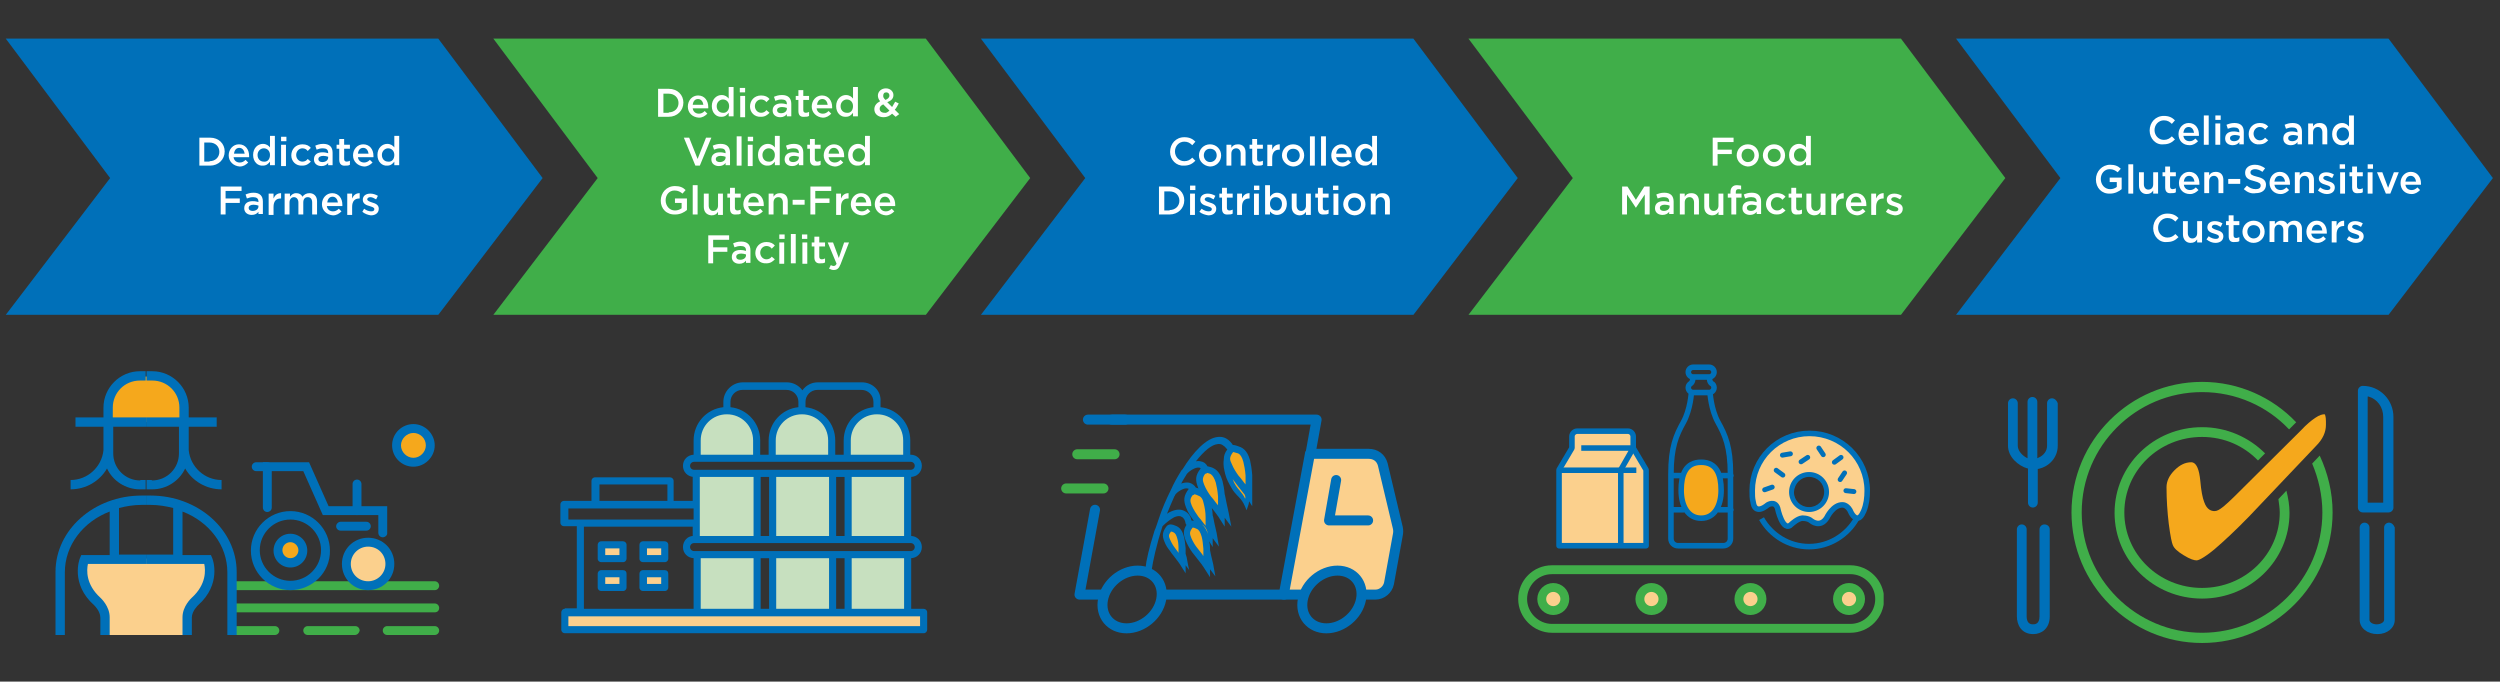 <?xml version="1.0" encoding="utf-8"?>
<!-- Generator: Adobe Illustrator 26.0.2, SVG Export Plug-In . SVG Version: 6.00 Build 0)  -->
<svg version="1.1" id="Layer_1" xmlns="http://www.w3.org/2000/svg" xmlns:xlink="http://www.w3.org/1999/xlink" x="0px" y="0px"
	 viewBox="0 0 563 153.5" style="enable-background:new 0 0 563 153.5;" xml:space="preserve">
<rect x="0" y="0" width="563" height="153.5" fill="#333333" stroke="none"/>
<style type="text/css">
	.st0{fill:#FBD08D;}
	.st1{fill:none;stroke:#0070B9;stroke-width:2.25;stroke-linecap:round;stroke-linejoin:round;stroke-miterlimit:10;}
	.st2{fill:none;stroke:#40AE49;stroke-width:2.25;stroke-linecap:round;stroke-linejoin:round;stroke-miterlimit:10;}
	.st3{fill:#F5A81C;}
	.st4{fill:#0070B9;}
	.st5{fill:#40AE49;}
	.st6{fill:#FFFFFF;}
	.st7{fill:#C7E0BF;}
	.st8{clip-path:url(#SVGID_00000139294045035567050070000001451302648123099316_);fill:none;stroke:#40AE49;stroke-width:2;}
	.st9{clip-path:url(#SVGID_00000139294045035567050070000001451302648123099316_);fill:#FBD08D;}
	.st10{fill:none;stroke:#0070B9;stroke-width:1.25;stroke-linecap:round;stroke-linejoin:round;stroke-miterlimit:10;}
	.st11{fill:none;stroke:#0070B9;stroke-width:1.25;stroke-linejoin:round;stroke-miterlimit:10;}
	.st12{fill:none;stroke:#0070B9;stroke-width:1.107;stroke-linecap:round;stroke-linejoin:round;stroke-miterlimit:10;}
</style>
<g>
	<path class="st0" d="M289.8,133.3l5.8-30.4h13.1c0,0,0.7,0.2,1.3,0.9c0.5,0.7,0.8,1.8,0.8,1.8l3.4,14.2l-2.3,12c0,0,0,0.5-0.8,1.1
		c-0.8,0.5-3.8,0.5-3.8,0.5s-0.9-3-1.8-3.8c-1-0.8-2.1-2.1-4.9-1.6c-2.8,0.4-5.4,2.1-6,2.9s-1.7,2.5-1.7,2.5L289.8,133.3z"/>
	<g>
		<path class="st1" d="M293.5,133.9h-4.4l5.9-31.7h13.2c1.6,0,2.8,0.9,3.2,2.4l3.4,14.3c0.1,0.5,0.1,1,0,1.5l-2,11
			c-0.3,1.4-1.6,2.5-3,2.5H307"/>
		<path class="st1" d="M301.2,128.5c-3.6,0-7.1,2.9-7.8,6.5c-0.7,3.6,1.7,6.5,5.3,6.5c3.6,0,7.1-2.9,7.8-6.5
			C307.2,131.4,304.8,128.5,301.2,128.5z"/>
		<path class="st1" d="M248.4,135c-0.7,3.6,1.7,6.5,5.3,6.5c3.6,0,7.1-2.9,7.8-6.5c0.7-3.6-1.7-6.5-5.3-6.5
			C252.6,128.5,249.1,131.4,248.4,135z"/>
		<polyline class="st1" points="246.6,114.8 243.1,133.9 248.6,133.9 		"/>
		<polyline class="st1" points="295.1,102.3 296.5,94.5 250.4,94.5 		"/>
		<line class="st1" x1="262.1" y1="133.9" x2="289.2" y2="133.9"/>
		<line class="st1" x1="253.4" y1="94.5" x2="245" y2="94.5"/>
		<line class="st2" x1="251" y1="102.3" x2="242.6" y2="102.3"/>
		<line class="st2" x1="248.5" y1="110" x2="240.1" y2="110"/>
		<polyline class="st1" points="308.1,117.2 299.3,117.2 300.9,108.1 		"/>
	</g>
	<g>
		<path class="st3" d="M263.3,119.3c1-0.1,1.7,0,2.2,0.9s0.7,6.8,0.7,6.8s-1.7-2.4-2.3-3.3c-0.6-0.9-1.7-2.2-1.6-2.9
			C262.5,120.3,263.3,119.3,263.3,119.3"/>
		<path class="st3" d="M268.2,118.3c0,0-1.2,0.6-0.7,2c0.4,1.4,1.1,3.7,1.7,4.2s2.6,3,2.6,3s-0.1-3.2-0.1-4.5c0-1.3-0.3-3-1-3.9
			C270,118.3,268.2,118.3,268.2,118.3"/>
		<path class="st3" d="M272.4,119.6c0,0-0.1-5.2-0.3-6.2c-0.3-1-1.8-2.6-2.6-2.7s-1.4-0.3-1.6,0.7c-0.1,1-0.6,1.4-0.3,2.2
			c0.3,0.7,1,2.9,1.4,3.5c0.4,0.6,3.3,4,3.3,4V119.6z"/>
		<path class="st3" d="M275,115.6c0,0,0.1-4.2-0.1-5.3s-0.7-3-1.4-3.6c-0.7-0.6-1.4-1.4-2.2-0.7c-0.7,0.7-1.4,0.6-1.3,1.6
			c0.1,1,0.1,2,0.7,2.7s2.9,4.2,2.9,4.2L275,115.6z"/>
		<path class="st3" d="M281.1,111c0,0-2.1-2.7-2.7-3.5s-2-2.9-2-3.7c0-0.9,1-2.4,1-2.4s2.2,0,2.6,0.7s0.6,1,1,2.9
			S281.1,111,281.1,111"/>
		<path class="st3" d="M280.5,113.1L278,110l-1.4-4c0,0,2.9,3.5,3.3,4.2c0.4,0.7,1.2,1.2,1,1.9S280.5,113.1,280.5,113.1"/>
		<path class="st4" d="M280.4,112.3c-0.3-0.7-0.7-1.2-1.2-1.8c-0.6-0.7-1.2-1.4-1.6-2.6c0,0,0,0,0,0c0.2,0.3,0.7,0.9,1.2,1.6
			c0.5,0.6,1.1,1.4,1.5,1.9C280.5,111.9,280.5,112.1,280.4,112.3 M277.7,101.8c0.2,0,0.6,0.2,1.1,0.3c0.5,0.2,0.9,0.8,1.2,1.9
			c0.2,0.8,0.4,1.8,0.5,3.1c0,0.3,0,1.2,0,2c-0.1-0.2-0.3-0.3-0.4-0.5c-0.5-0.7-1-1.3-1.2-1.5c-0.5-0.7-1.1-1.6-1.5-2.6
			C276.9,103.5,276.8,103,277.7,101.8 M270,105.3c0.2,0,0.3,0.1,0.4,0.2c-1.3,1.6-1.2,2.7-0.6,4.3c0,0.1,0.1,0.1,0.1,0.2
			c-0.2-0.1-0.4-0.1-0.6-0.2c-0.3-0.5-0.8-0.9-1.5-1.1c-0.6-0.1-1.2,0-1.8,0.2c0.4-0.8,0.9-1.5,1.3-2.2
			C268,105.9,269.3,105.2,270,105.3 M273.8,108.7c0.2,0.8,0.4,1.8,0.5,3.1c0,0.3,0,1.2,0,2c-0.1-0.2-0.3-0.3-0.4-0.5
			c-0.5-0.7-1-1.3-1.2-1.5c-0.5-0.7-1.1-1.6-1.5-2.6c-0.4-1-0.5-1.5,0.2-2.5c0.2,0,0.3-0.1,0.5-0.2c0.2,0.1,0.5,0.1,0.8,0.3
			C273.1,107.1,273.5,107.7,273.8,108.7 M270.7,118.1c0.8,0.5,1.2,1.3,1.3,2.2C271.8,119.5,271.4,118.7,270.7,118.1 M271,125.2
			c-0.1-0.1-0.2-0.2-0.2-0.3c-0.5-0.6-0.9-1.2-1.1-1.4c-0.5-0.6-1-1.4-1.4-2.3c-0.4-1-0.5-1.4,0.3-2.4c0.2,0,0.5,0.1,0.9,0.3
			c0.5,0.2,0.8,0.7,1.1,1.7c0.2,0.7,0.3,1.6,0.4,2.8C271,123.9,271,124.6,271,125.2 M271.1,113.5c0.2,0.8,0.4,1.8,0.4,3
			c0,0.3,0,1.1,0,1.9c-0.1-0.1-0.2-0.3-0.4-0.5c-0.5-0.7-1-1.3-1.2-1.5c-0.5-0.7-1.1-1.6-1.5-2.5c-0.4-1-0.5-1.5,0.2-2.4
			c0.2,0,0.3-0.1,0.4-0.2c0.2,0.1,0.5,0.1,0.8,0.3C270.5,111.8,270.9,112.4,271.1,113.5 M266.8,115.1c-0.9-0.5-2-0.4-3.1,0.1
			c-0.3,0.1-0.6,0.3-0.9,0.5c0.5-1.3,1.1-2.6,1.7-4c0.1,0,0.1-0.1,0.1-0.2c0.5-0.8,2.1-1.7,2.8-1.5c0.2,0,0.3,0.1,0.3,0.1
			c-1.2,1.6-1.2,2.6-0.6,4.2c0.4,1.1,1.1,2.1,1.7,2.9c0,0,0,0,0,0.1c-0.2,0-0.3-0.1-0.5-0.1c0,0,0,0,0,0
			C268.2,116.3,267.6,115.5,266.8,115.1 M282,114l0-2.7c0-0.3,0-0.8,0-1.4c0-1.1,0-2.4,0-2.9c-0.1-1.4-0.3-2.5-0.5-3.4
			c-0.3-1-0.8-2.3-2.1-2.9c-0.5-0.2-1.3-0.5-1.8-0.5c0,0,0,0,0,0c0-0.1-0.1-0.1-0.1-0.2c-1.1-1.5-2.3-1.7-3.2-1.6
			c-2.6,0.2-5.6,3.4-8,7.3c-0.1,0.1-0.2,0.2-0.3,0.3c0,0.1-0.1,0.1-0.1,0.2c-0.8,1.3-1.6,2.7-2.2,4.1c-1.1,2.2-2,4.3-2.7,6.4
			c-0.1,0.3-0.8,2.5-1,2.8c-1.2,3.8-1.9,6.9-2,8.2c0,0.4,0.2,1,0.6,1.1c0,0,0.1,0,0.1,0c0.4,0,0.7-0.3,0.7-0.7
			c0.2-1.5,1-5.3,2.4-9.6c0.8-0.8,1.7-1.5,2.6-2c0.7-0.3,1.3-0.4,1.7-0.1c0.5,0.2,0.8,0.8,0.9,1.5c0,0.1,0.1,0.2,0.2,0.3
			c-0.8,1.2-0.7,2.2-0.2,3.5c0.4,1,1,2,1.5,2.7c0.2,0.2,0.6,0.8,1.1,1.4c0.6,0.7,1.4,1.8,1.5,2l1.4,2.2l0-1.8l1.2,1.6
			c0,0-0.5-2.8-0.5-2.8c-0.2-0.8-0.3-1.3-0.5-2.1c-0.1-0.3-0.1-0.7-0.2-1c0-0.2,0-0.4,0-0.5c0-0.6-0.1-1.1-0.2-1.5l0.8,1.3l0-2
			l1.4,1.9c0,0-0.5-3-0.5-3c-0.2-0.9-0.3-1.4-0.5-2.2c-0.1-0.4-0.2-1.1-0.3-1.5c0-0.1-0.1-0.2-0.1-0.3c0-0.6-0.1-1.2-0.2-1.7
			c0.6,0.8,1.4,1.8,1.5,2l1.4,2.2l0-2l1.5,2c0,0-0.6-3.1-0.6-3.1c-0.2-0.9-0.3-1.4-0.5-2.3c-0.1-0.4-0.2-1.1-0.3-1.5
			c0-0.2-0.1-0.3-0.1-0.4c-0.1-1.2-0.3-2.2-0.5-3c-0.3-1-0.8-2.3-2.1-2.9c-0.4-0.2-0.9-0.3-1.3-0.4c-0.3-0.6-0.8-1-1.5-1.1
			c-0.4-0.1-0.7-0.1-1.1,0c1.9-2.4,3.6-3.8,5-3.9c0.7-0.1,1.3,0.3,1.9,1c0,0.1,0.1,0.1,0.2,0.2c-0.6,0.8-0.8,1.5-0.8,2.2
			c-0.2,1.6,0.1,2.3,0.3,3.3c0.3,1.2,0.8,2.1,1.5,3.3c0.6,1.1,1.7,2,2,2.4c0.6,0.8,0.8,1.2,1.2,2.2c0,0.1,0.1,0.2,0.1,0.3
			c0.1-0.1,0.4-1.1,0.5-1.4c0-0.2,0.1-0.4,0.1-0.6L282,114z"/>
		<path class="st4" d="M264.6,123.4c-0.4-0.5-0.8-1.2-1.1-1.9c-0.3-0.7-0.4-1,0.2-1.8c0.2,0,0.4,0.1,0.6,0.2
			c0.4,0.2,0.6,0.6,0.8,1.3c0.2,0.6,0.3,1.3,0.3,2.3c0,0.2,0,0.5,0,1C265.1,124,264.7,123.6,264.6,123.4 M267.4,126.4
			c-0.1-0.7-0.2-1.1-0.4-1.7c0,0,0-0.1,0-0.2c0-0.5,0-0.9,0-1.1c-0.1-1-0.2-1.9-0.4-2.6c-0.2-0.8-0.6-1.8-1.6-2.3
			c-0.4-0.2-1-0.4-1.4-0.4c-0.4,0-0.6,0.2-0.8,0.3c-1.1,1.4-1.1,2.3-0.6,3.5c0.3,0.9,0.9,1.7,1.3,2.2c0.1,0.2,0.5,0.7,0.9,1.2
			c0.5,0.6,1.1,1.5,1.2,1.6l1.4,2.2l0-1.8l0.9,1.2C267.8,128.7,267.4,126.4,267.4,126.4"/>
	</g>
</g>
<polygon class="st4" points="98.7,8.7 1.3,8.7 24.8,40.1 1.3,70.9 98.7,70.9 122.2,40.1 "/>
<polygon class="st5" points="208.5,8.7 111.1,8.7 134.6,40.1 111.1,70.9 208.5,70.9 232,40.1 "/>
<polygon class="st4" points="318.3,8.7 220.9,8.7 244.4,40.1 220.9,70.9 318.3,70.9 341.8,40.1 "/>
<polygon class="st5" points="428.1,8.7 330.7,8.7 354.2,40.1 330.7,70.9 428.1,70.9 451.6,40.1 "/>
<polygon class="st4" points="537.9,8.7 440.5,8.7 464,40.1 440.5,70.9 537.9,70.9 561.4,40.1 "/>
<g>
	<path class="st6" d="M44.9,31h2.4c2,0,3.3,1.4,3.3,3.1v0c0,1.8-1.4,3.2-3.3,3.2h-2.4V31z M47.2,36.3c1.3,0,2.2-0.9,2.2-2.1v0
		c0-1.2-0.9-2.1-2.2-2.1H46v4.3H47.2z"/>
	<path class="st6" d="M51.5,35L51.5,35c0-1.4,1-2.5,2.3-2.5c1.5,0,2.3,1.2,2.3,2.6c0,0.1,0,0.2,0,0.3h-3.5c0.1,0.8,0.7,1.2,1.4,1.2
		c0.5,0,0.9-0.2,1.3-0.6l0.6,0.6c-0.5,0.5-1.1,0.9-1.9,0.9C52.6,37.4,51.5,36.4,51.5,35z M55.1,34.6c-0.1-0.7-0.5-1.3-1.2-1.3
		c-0.7,0-1.1,0.5-1.2,1.3H55.1z"/>
	<path class="st6" d="M57,34.9L57,34.9c0-1.6,1.1-2.5,2.2-2.5c0.8,0,1.3,0.4,1.6,0.8v-2.6h1.1v6.6h-1.1v-0.8
		c-0.4,0.5-0.8,0.9-1.6,0.9C58.1,37.4,57,36.5,57,34.9z M60.8,34.9L60.8,34.9c0-0.9-0.6-1.5-1.4-1.5c-0.7,0-1.4,0.6-1.4,1.5v0
		c0,0.9,0.6,1.5,1.4,1.5C60.2,36.5,60.8,35.9,60.8,34.9z"/>
	<path class="st6" d="M63.3,30.8h1.2v1h-1.2V30.8z M63.3,32.6h1.1v4.8h-1.1V32.6z"/>
	<path class="st6" d="M65.6,35L65.6,35c0-1.4,1-2.5,2.5-2.5c0.9,0,1.5,0.3,1.9,0.8L69.3,34c-0.3-0.4-0.7-0.6-1.2-0.6
		c-0.8,0-1.4,0.7-1.4,1.5v0c0,0.8,0.6,1.5,1.4,1.5c0.5,0,0.9-0.2,1.2-0.6l0.7,0.6c-0.5,0.5-1,0.9-1.9,0.9
		C66.6,37.4,65.6,36.3,65.6,35z"/>
	<path class="st6" d="M73.9,37.3v-0.6c-0.3,0.4-0.8,0.7-1.5,0.7c-0.9,0-1.7-0.5-1.7-1.5v0c0-1.1,0.8-1.6,1.9-1.6
		c0.6,0,0.9,0.1,1.3,0.2v-0.1c0-0.7-0.4-1-1.2-1c-0.5,0-0.9,0.1-1.4,0.3l-0.3-0.9c0.5-0.2,1-0.4,1.8-0.4c1.4,0,2.1,0.7,2.1,2v2.8
		H73.9z M73.9,35.3c-0.3-0.1-0.7-0.2-1.1-0.2c-0.7,0-1.1,0.3-1.1,0.7v0c0,0.5,0.4,0.7,0.9,0.7c0.7,0,1.3-0.4,1.3-1V35.3z"/>
	<path class="st6" d="M76.4,36v-2.5h-0.6v-0.9h0.6v-1.3h1.1v1.3h1.3v0.9h-1.3v2.3c0,0.4,0.2,0.6,0.6,0.6c0.2,0,0.5-0.1,0.7-0.2v0.9
		c-0.3,0.2-0.6,0.2-1,0.2C77,37.4,76.4,37,76.4,36z"/>
	<path class="st6" d="M79.5,35L79.5,35c0-1.4,1-2.5,2.3-2.5c1.5,0,2.3,1.2,2.3,2.6c0,0.1,0,0.2,0,0.3h-3.5c0.1,0.8,0.7,1.2,1.4,1.2
		c0.5,0,0.9-0.2,1.3-0.6l0.6,0.6c-0.5,0.5-1.1,0.9-1.9,0.9C80.6,37.4,79.5,36.4,79.5,35z M83,34.6c-0.1-0.7-0.5-1.3-1.2-1.3
		c-0.7,0-1.1,0.5-1.2,1.3H83z"/>
	<path class="st6" d="M85,34.9L85,34.9c0-1.6,1.1-2.5,2.2-2.5c0.8,0,1.3,0.4,1.6,0.8v-2.6h1.1v6.6h-1.1v-0.8
		c-0.4,0.5-0.8,0.9-1.6,0.9C86.1,37.4,85,36.5,85,34.9z M88.8,34.9L88.8,34.9c0-0.9-0.6-1.5-1.4-1.5c-0.7,0-1.4,0.6-1.4,1.5v0
		c0,0.9,0.6,1.5,1.4,1.5C88.2,36.5,88.8,35.9,88.8,34.9z"/>
	<path class="st6" d="M49.7,42h4.7v1h-3.6v1.7H54v1h-3.2v2.6h-1.1V42z"/>
	<path class="st6" d="M58.2,48.3v-0.6c-0.3,0.4-0.8,0.7-1.5,0.7c-0.9,0-1.7-0.5-1.7-1.5v0c0-1.1,0.8-1.6,1.9-1.6
		c0.6,0,0.9,0.1,1.3,0.2v-0.1c0-0.7-0.4-1-1.2-1c-0.5,0-0.9,0.1-1.4,0.3l-0.3-0.9c0.5-0.2,1-0.4,1.8-0.4c1.4,0,2.1,0.7,2.1,2v2.8
		H58.2z M58.2,46.3c-0.3-0.1-0.7-0.2-1.1-0.2c-0.7,0-1.1,0.3-1.1,0.7v0c0,0.5,0.4,0.7,0.9,0.7c0.7,0,1.3-0.4,1.3-1V46.3z"/>
	<path class="st6" d="M60.5,43.6h1.1v1.1c0.3-0.7,0.8-1.2,1.7-1.2v1.2h-0.1c-1,0-1.6,0.6-1.6,1.9v1.8h-1.1V43.6z"/>
	<path class="st6" d="M64.2,43.6h1.1v0.7c0.3-0.4,0.7-0.8,1.4-0.8c0.7,0,1.2,0.3,1.4,0.8c0.4-0.5,0.9-0.8,1.6-0.8
		c1,0,1.7,0.7,1.7,1.8v3h-1.1v-2.7c0-0.8-0.4-1.2-1-1.2c-0.6,0-1,0.4-1,1.2v2.7h-1.1v-2.7c0-0.7-0.4-1.2-1-1.2c-0.6,0-1,0.5-1,1.2
		v2.7h-1.1V43.6z"/>
	<path class="st6" d="M72.5,46L72.5,46c0-1.4,1-2.5,2.3-2.5c1.5,0,2.3,1.2,2.3,2.6c0,0.1,0,0.2,0,0.3h-3.5c0.1,0.8,0.7,1.2,1.4,1.2
		c0.5,0,0.9-0.2,1.3-0.6l0.6,0.6c-0.5,0.5-1.1,0.9-1.9,0.9C73.6,48.4,72.5,47.4,72.5,46z M76.1,45.6c-0.1-0.7-0.5-1.3-1.2-1.3
		c-0.7,0-1.1,0.5-1.2,1.3H76.1z"/>
	<path class="st6" d="M78.2,43.6h1.1v1.1c0.3-0.7,0.8-1.2,1.7-1.2v1.2h-0.1c-1,0-1.6,0.6-1.6,1.9v1.8h-1.1V43.6z"/>
	<path class="st6" d="M81.6,47.7L82,47c0.5,0.4,1.1,0.6,1.6,0.6c0.5,0,0.7-0.2,0.7-0.5v0c0-0.4-0.5-0.5-1.1-0.7
		c-0.7-0.2-1.5-0.5-1.5-1.4v0c0-0.9,0.7-1.4,1.7-1.4c0.6,0,1.2,0.2,1.7,0.5l-0.4,0.8c-0.5-0.3-0.9-0.5-1.3-0.5
		c-0.4,0-0.7,0.2-0.7,0.5v0c0,0.3,0.5,0.5,1.1,0.7c0.7,0.2,1.5,0.5,1.5,1.4v0c0,1-0.8,1.5-1.8,1.5C82.9,48.4,82.2,48.2,81.6,47.7z"
		/>
</g>
<g>
	<path class="st6" d="M148.2,20h2.4c2,0,3.3,1.4,3.3,3.1v0c0,1.8-1.4,3.2-3.3,3.2h-2.4V20z M150.6,25.3c1.3,0,2.2-0.9,2.2-2.1v0
		c0-1.2-0.9-2.1-2.2-2.1h-1.2v4.3H150.6z"/>
	<path class="st6" d="M154.9,24L154.9,24c0-1.4,1-2.5,2.3-2.5c1.5,0,2.3,1.2,2.3,2.6c0,0.1,0,0.2,0,0.3H156c0.1,0.8,0.7,1.2,1.4,1.2
		c0.5,0,0.9-0.2,1.3-0.6l0.6,0.6c-0.5,0.5-1.1,0.9-1.9,0.9C155.9,26.4,154.9,25.4,154.9,24z M158.4,23.6c-0.1-0.7-0.5-1.3-1.2-1.3
		c-0.7,0-1.1,0.5-1.2,1.3H158.4z"/>
	<path class="st6" d="M160.3,23.9L160.3,23.9c0-1.6,1.1-2.5,2.2-2.5c0.8,0,1.3,0.4,1.6,0.8v-2.6h1.1v6.6h-1.1v-0.8
		c-0.4,0.5-0.8,0.9-1.6,0.9C161.4,26.4,160.3,25.5,160.3,23.9z M164.2,23.9L164.2,23.9c0-0.9-0.6-1.5-1.4-1.5
		c-0.7,0-1.4,0.6-1.4,1.5v0c0,0.9,0.6,1.5,1.4,1.5C163.5,25.5,164.2,24.9,164.2,23.9z"/>
	<path class="st6" d="M166.6,19.8h1.2v1h-1.2V19.8z M166.7,21.6h1.1v4.8h-1.1V21.6z"/>
	<path class="st6" d="M168.9,24L168.9,24c0-1.4,1-2.5,2.5-2.5c0.9,0,1.5,0.3,1.9,0.8l-0.7,0.7c-0.3-0.4-0.7-0.6-1.2-0.6
		c-0.8,0-1.4,0.7-1.4,1.5v0c0,0.8,0.6,1.5,1.4,1.5c0.5,0,0.9-0.2,1.2-0.6l0.7,0.6c-0.5,0.5-1,0.9-1.9,0.9
		C169.9,26.4,168.9,25.3,168.9,24z"/>
	<path class="st6" d="M177.2,26.3v-0.6c-0.3,0.4-0.8,0.7-1.5,0.7c-0.9,0-1.7-0.5-1.7-1.5v0c0-1.1,0.8-1.6,1.9-1.6
		c0.6,0,0.9,0.1,1.3,0.2v-0.1c0-0.7-0.4-1-1.2-1c-0.5,0-0.9,0.1-1.4,0.3l-0.3-0.9c0.5-0.2,1-0.4,1.8-0.4c1.4,0,2.1,0.7,2.1,2v2.8
		H177.2z M177.2,24.3c-0.3-0.1-0.7-0.2-1.1-0.2c-0.7,0-1.1,0.3-1.1,0.7v0c0,0.5,0.4,0.7,0.9,0.7c0.7,0,1.3-0.4,1.3-1V24.3z"/>
	<path class="st6" d="M179.8,25v-2.5h-0.6v-0.9h0.6v-1.3h1.1v1.3h1.3v0.9h-1.3v2.3c0,0.4,0.2,0.6,0.6,0.6c0.2,0,0.5-0.1,0.7-0.2v0.9
		c-0.3,0.2-0.6,0.2-1,0.2C180.3,26.4,179.8,26,179.8,25z"/>
	<path class="st6" d="M182.8,24L182.8,24c0-1.4,1-2.5,2.3-2.5c1.5,0,2.3,1.2,2.3,2.6c0,0.1,0,0.2,0,0.3h-3.5
		c0.1,0.8,0.7,1.2,1.4,1.2c0.5,0,0.9-0.2,1.3-0.6l0.6,0.6c-0.5,0.5-1.1,0.9-1.9,0.9C183.9,26.4,182.8,25.4,182.8,24z M186.4,23.6
		c-0.1-0.7-0.5-1.3-1.2-1.3c-0.7,0-1.1,0.5-1.2,1.3H186.4z"/>
	<path class="st6" d="M188.3,23.9L188.3,23.9c0-1.6,1.1-2.5,2.2-2.5c0.8,0,1.3,0.4,1.6,0.8v-2.6h1.1v6.6h-1.1v-0.8
		c-0.4,0.5-0.8,0.9-1.6,0.9C189.4,26.4,188.3,25.5,188.3,23.9z M192.1,23.9L192.1,23.9c0-0.9-0.6-1.5-1.4-1.5
		c-0.7,0-1.4,0.6-1.4,1.5v0c0,0.9,0.6,1.5,1.4,1.5C191.5,25.5,192.1,24.9,192.1,23.9z"/>
	<path class="st6" d="M200.9,25.6c-0.5,0.5-1.2,0.8-1.9,0.8c-1.2,0-2.1-0.7-2.1-1.8v0c0-0.8,0.5-1.4,1.3-1.8
		c-0.4-0.5-0.5-0.9-0.5-1.3v0c0-0.8,0.7-1.6,1.8-1.6c1,0,1.7,0.7,1.7,1.5v0c0,0.8-0.5,1.3-1.4,1.6l1.1,1.1c0.2-0.4,0.5-0.8,0.7-1.2
		l0.8,0.4c-0.3,0.5-0.5,1-0.9,1.4l1,1l-0.8,0.6L200.9,25.6z M200.3,24.9l-1.4-1.4c-0.6,0.3-0.8,0.6-0.8,1v0c0,0.5,0.4,0.9,1.1,0.9
		C199.5,25.5,199.9,25.3,200.3,24.9z M200.3,21.5L200.3,21.5c0-0.4-0.3-0.7-0.7-0.7c-0.5,0-0.7,0.3-0.7,0.8v0c0,0.3,0.1,0.5,0.5,0.9
		C199.9,22.3,200.3,22,200.3,21.5z"/>
	<path class="st6" d="M154,31h1.2l1.9,4.8L159,31h1.2l-2.6,6.3h-1L154,31z"/>
	<path class="st6" d="M163.4,37.3v-0.6c-0.3,0.4-0.8,0.7-1.5,0.7c-0.9,0-1.7-0.5-1.7-1.5v0c0-1.1,0.8-1.6,1.9-1.6
		c0.6,0,0.9,0.1,1.3,0.2v-0.1c0-0.7-0.4-1-1.2-1c-0.5,0-0.9,0.1-1.4,0.3l-0.3-0.9c0.5-0.2,1-0.4,1.8-0.4c1.4,0,2.1,0.7,2.1,2v2.8
		H163.4z M163.4,35.3c-0.3-0.1-0.7-0.2-1.1-0.2c-0.7,0-1.1,0.3-1.1,0.7v0c0,0.5,0.4,0.7,0.9,0.7c0.7,0,1.3-0.4,1.3-1V35.3z"/>
	<path class="st6" d="M165.9,30.7h1.1v6.6h-1.1V30.7z"/>
	<path class="st6" d="M168.4,30.8h1.2v1h-1.2V30.8z M168.4,32.6h1.1v4.8h-1.1V32.6z"/>
	<path class="st6" d="M170.7,34.9L170.7,34.9c0-1.6,1.1-2.5,2.2-2.5c0.8,0,1.3,0.4,1.6,0.8v-2.6h1.1v6.6h-1.1v-0.8
		c-0.4,0.5-0.8,0.9-1.6,0.9C171.8,37.4,170.7,36.5,170.7,34.9z M174.5,34.9L174.5,34.9c0-0.9-0.6-1.5-1.4-1.5
		c-0.7,0-1.4,0.6-1.4,1.5v0c0,0.9,0.6,1.5,1.4,1.5C173.9,36.5,174.5,35.9,174.5,34.9z"/>
	<path class="st6" d="M179.9,37.3v-0.6c-0.3,0.4-0.8,0.7-1.5,0.7c-0.9,0-1.7-0.5-1.7-1.5v0c0-1.1,0.8-1.6,1.9-1.6
		c0.6,0,0.9,0.1,1.3,0.2v-0.1c0-0.7-0.4-1-1.2-1c-0.5,0-0.9,0.1-1.4,0.3l-0.3-0.9c0.5-0.2,1-0.4,1.8-0.4c1.4,0,2.1,0.7,2.1,2v2.8
		H179.9z M179.9,35.3c-0.3-0.1-0.7-0.2-1.1-0.2c-0.7,0-1.1,0.3-1.1,0.7v0c0,0.5,0.4,0.7,0.9,0.7c0.7,0,1.3-0.4,1.3-1V35.3z"/>
	<path class="st6" d="M182.4,36v-2.5h-0.6v-0.9h0.6v-1.3h1.1v1.3h1.3v0.9h-1.3v2.3c0,0.4,0.2,0.6,0.6,0.6c0.2,0,0.5-0.1,0.7-0.2v0.9
		c-0.3,0.2-0.6,0.2-1,0.2C183,37.4,182.4,37,182.4,36z"/>
	<path class="st6" d="M185.5,35L185.5,35c0-1.4,1-2.5,2.3-2.5c1.5,0,2.3,1.2,2.3,2.6c0,0.1,0,0.2,0,0.3h-3.5
		c0.1,0.8,0.7,1.2,1.4,1.2c0.5,0,0.9-0.2,1.3-0.6l0.6,0.6c-0.5,0.5-1.1,0.9-1.9,0.9C186.6,37.4,185.5,36.4,185.5,35z M189,34.6
		c-0.1-0.7-0.5-1.3-1.2-1.3c-0.7,0-1.1,0.5-1.2,1.3H189z"/>
	<path class="st6" d="M191,34.9L191,34.9c0-1.6,1.1-2.5,2.2-2.5c0.8,0,1.3,0.4,1.6,0.8v-2.6h1.1v6.6h-1.1v-0.8
		c-0.4,0.5-0.8,0.9-1.6,0.9C192,37.4,191,36.5,191,34.9z M194.8,34.9L194.8,34.9c0-0.9-0.6-1.5-1.4-1.5c-0.7,0-1.4,0.6-1.4,1.5v0
		c0,0.9,0.6,1.5,1.4,1.5C194.1,36.5,194.8,35.9,194.8,34.9z"/>
	<path class="st6" d="M148.8,45.2L148.8,45.2c0-1.8,1.3-3.3,3.2-3.3c1.1,0,1.8,0.3,2.4,0.9l-0.7,0.8c-0.5-0.4-1-0.7-1.8-0.7
		c-1.2,0-2,1-2,2.2v0c0,1.3,0.9,2.3,2.1,2.3c0.6,0,1.1-0.2,1.5-0.5v-1.2H152v-1h2.7v2.6c-0.6,0.5-1.5,1-2.6,1
		C150.1,48.4,148.8,47,148.8,45.2z"/>
	<path class="st6" d="M156,41.7h1.1v6.6H156V41.7z"/>
	<path class="st6" d="M158.5,46.6v-3h1.1v2.7c0,0.7,0.4,1.2,1,1.2c0.6,0,1.1-0.4,1.1-1.2v-2.7h1.1v4.8h-1.1v-0.7
		c-0.3,0.5-0.7,0.8-1.5,0.8C159.1,48.4,158.5,47.7,158.5,46.6z"/>
	<path class="st6" d="M164.4,47v-2.5h-0.6v-0.9h0.6v-1.3h1.1v1.3h1.3v0.9h-1.3v2.3c0,0.4,0.2,0.6,0.6,0.6c0.2,0,0.5-0.1,0.7-0.2v0.9
		c-0.3,0.2-0.6,0.2-1,0.2C164.9,48.4,164.4,48,164.4,47z"/>
	<path class="st6" d="M167.4,46L167.4,46c0-1.4,1-2.5,2.3-2.5c1.5,0,2.3,1.2,2.3,2.6c0,0.1,0,0.2,0,0.3h-3.5
		c0.1,0.8,0.7,1.2,1.4,1.2c0.5,0,0.9-0.2,1.3-0.6l0.6,0.6c-0.5,0.5-1.1,0.9-1.9,0.9C168.5,48.4,167.4,47.4,167.4,46z M170.9,45.6
		c-0.1-0.7-0.5-1.3-1.2-1.3c-0.7,0-1.1,0.5-1.2,1.3H170.9z"/>
	<path class="st6" d="M173.1,43.6h1.1v0.7c0.3-0.5,0.7-0.8,1.5-0.8c1.1,0,1.7,0.7,1.7,1.8v3h-1.1v-2.7c0-0.7-0.4-1.2-1-1.2
		c-0.6,0-1.1,0.4-1.1,1.2v2.7h-1.1V43.6z"/>
	<path class="st6" d="M178.5,45h2.7v1.1h-2.7V45z"/>
	<path class="st6" d="M182.5,42h4.7v1h-3.6v1.7h3.2v1h-3.2v2.6h-1.1V42z"/>
	<path class="st6" d="M188.3,43.6h1.1v1.1c0.3-0.7,0.8-1.2,1.7-1.2v1.2H191c-1,0-1.6,0.6-1.6,1.9v1.8h-1.1V43.6z"/>
	<path class="st6" d="M191.6,46L191.6,46c0-1.4,1-2.5,2.3-2.5c1.5,0,2.3,1.2,2.3,2.6c0,0.1,0,0.2,0,0.3h-3.5
		c0.1,0.8,0.7,1.2,1.4,1.2c0.5,0,0.9-0.2,1.3-0.6l0.6,0.6c-0.5,0.5-1.1,0.9-1.9,0.9C192.6,48.4,191.6,47.4,191.6,46z M195.1,45.6
		c-0.1-0.7-0.5-1.3-1.2-1.3c-0.7,0-1.1,0.5-1.2,1.3H195.1z"/>
	<path class="st6" d="M197,46L197,46c0-1.4,1-2.5,2.3-2.5c1.5,0,2.3,1.2,2.3,2.6c0,0.1,0,0.2,0,0.3h-3.5c0.1,0.8,0.7,1.2,1.4,1.2
		c0.5,0,0.9-0.2,1.3-0.6l0.6,0.6c-0.5,0.5-1.1,0.9-1.9,0.9C198.1,48.4,197,47.4,197,46z M200.5,45.6c-0.1-0.7-0.5-1.3-1.2-1.3
		c-0.7,0-1.1,0.5-1.2,1.3H200.5z"/>
	<path class="st6" d="M159.5,53h4.7v1h-3.6v1.7h3.2v1h-3.2v2.6h-1.1V53z"/>
	<path class="st6" d="M168,59.3v-0.6c-0.3,0.4-0.8,0.7-1.5,0.7c-0.9,0-1.7-0.5-1.7-1.5v0c0-1.1,0.8-1.6,1.9-1.6
		c0.6,0,0.9,0.1,1.3,0.2v-0.1c0-0.7-0.4-1-1.2-1c-0.5,0-0.9,0.1-1.4,0.3l-0.3-0.9c0.5-0.2,1-0.4,1.8-0.4c1.4,0,2.1,0.7,2.1,2v2.8
		H168z M168,57.3c-0.3-0.1-0.7-0.2-1.1-0.2c-0.7,0-1.1,0.3-1.1,0.7v0c0,0.5,0.4,0.7,0.9,0.7c0.7,0,1.3-0.4,1.3-1V57.3z"/>
	<path class="st6" d="M170.1,57L170.1,57c0-1.4,1-2.5,2.5-2.5c0.9,0,1.5,0.3,1.9,0.8l-0.7,0.7c-0.3-0.4-0.7-0.6-1.2-0.6
		c-0.8,0-1.4,0.7-1.4,1.5v0c0,0.8,0.6,1.5,1.4,1.5c0.5,0,0.9-0.2,1.2-0.6l0.7,0.6c-0.5,0.5-1,0.9-1.9,0.9
		C171.1,59.4,170.1,58.3,170.1,57z"/>
	<path class="st6" d="M175.5,52.8h1.2v1h-1.2V52.8z M175.5,54.6h1.1v4.8h-1.1V54.6z"/>
	<path class="st6" d="M178.1,52.7h1.1v6.6h-1.1V52.7z"/>
	<path class="st6" d="M180.6,52.8h1.2v1h-1.2V52.8z M180.7,54.6h1.1v4.8h-1.1V54.6z"/>
	<path class="st6" d="M183.4,58v-2.5h-0.6v-0.9h0.6v-1.3h1.1v1.3h1.3v0.9h-1.3v2.3c0,0.4,0.2,0.6,0.6,0.6c0.2,0,0.5-0.1,0.7-0.2v0.9
		c-0.3,0.2-0.6,0.2-1,0.2C184,59.4,183.4,59,183.4,58z"/>
	<path class="st6" d="M186.7,60.5l0.4-0.8c0.2,0.1,0.4,0.2,0.6,0.2c0.3,0,0.5-0.1,0.7-0.5l-2-4.8h1.2l1.3,3.5l1.2-3.5h1.1l-1.9,4.9
		c-0.4,1-0.8,1.3-1.6,1.3C187.4,60.8,187.1,60.7,186.7,60.5z"/>
</g>
<g>
	<path class="st6" d="M263.5,34.2L263.5,34.2c0-1.8,1.3-3.3,3.2-3.3c1.2,0,1.9,0.4,2.5,1l-0.7,0.8c-0.5-0.5-1-0.8-1.8-0.8
		c-1.2,0-2.1,1-2.1,2.2v0c0,1.2,0.9,2.2,2.1,2.2c0.8,0,1.3-0.3,1.8-0.8l0.7,0.7c-0.7,0.7-1.4,1.1-2.6,1.1
		C264.9,37.4,263.5,36,263.5,34.2z"/>
	<path class="st6" d="M270,35L270,35c0-1.4,1.1-2.5,2.5-2.5s2.5,1.1,2.5,2.5v0c0,1.4-1.1,2.5-2.5,2.5C271.1,37.4,270,36.3,270,35z
		 M274,35L274,35c0-0.9-0.6-1.5-1.5-1.5c-0.9,0-1.4,0.7-1.4,1.5v0c0,0.8,0.6,1.5,1.4,1.5C273.4,36.5,274,35.8,274,35z"/>
	<path class="st6" d="M276.2,32.6h1.1v0.7c0.3-0.5,0.7-0.8,1.5-0.8c1.1,0,1.7,0.7,1.7,1.8v3h-1.1v-2.7c0-0.7-0.4-1.2-1-1.2
		c-0.6,0-1.1,0.4-1.1,1.2v2.7h-1.1V32.6z"/>
	<path class="st6" d="M282,36v-2.5h-0.6v-0.9h0.6v-1.3h1.1v1.3h1.3v0.9h-1.3v2.3c0,0.4,0.2,0.6,0.6,0.6c0.2,0,0.5-0.1,0.7-0.2v0.9
		c-0.3,0.2-0.6,0.2-1,0.2C282.5,37.4,282,37,282,36z"/>
	<path class="st6" d="M285.4,32.6h1.1v1.1c0.3-0.7,0.8-1.2,1.7-1.2v1.2h-0.1c-1,0-1.6,0.6-1.6,1.9v1.8h-1.1V32.6z"/>
	<path class="st6" d="M288.7,35L288.7,35c0-1.4,1.1-2.5,2.5-2.5c1.5,0,2.5,1.1,2.5,2.5v0c0,1.4-1.1,2.5-2.5,2.5
		C289.8,37.4,288.7,36.3,288.7,35z M292.7,35L292.7,35c0-0.9-0.6-1.5-1.5-1.5c-0.9,0-1.4,0.7-1.4,1.5v0c0,0.8,0.6,1.5,1.4,1.5
		C292.1,36.5,292.7,35.8,292.7,35z"/>
	<path class="st6" d="M295,30.7h1.1v6.6H295V30.7z"/>
	<path class="st6" d="M297.5,30.7h1.1v6.6h-1.1V30.7z"/>
	<path class="st6" d="M299.8,35L299.8,35c0-1.4,1-2.5,2.3-2.5c1.5,0,2.3,1.2,2.3,2.6c0,0.1,0,0.2,0,0.3h-3.5
		c0.1,0.8,0.7,1.2,1.4,1.2c0.5,0,0.9-0.2,1.3-0.6l0.6,0.6c-0.5,0.5-1.1,0.9-1.9,0.9C300.8,37.4,299.8,36.4,299.8,35z M303.3,34.6
		c-0.1-0.7-0.5-1.3-1.2-1.3c-0.7,0-1.1,0.5-1.2,1.3H303.3z"/>
	<path class="st6" d="M305.2,34.9L305.2,34.9c0-1.6,1.1-2.5,2.2-2.5c0.8,0,1.3,0.4,1.6,0.8v-2.6h1.1v6.6h-1.1v-0.8
		c-0.4,0.5-0.8,0.9-1.6,0.9C306.3,37.4,305.2,36.5,305.2,34.9z M309.1,34.9L309.1,34.9c0-0.9-0.6-1.5-1.4-1.5
		c-0.7,0-1.4,0.6-1.4,1.5v0c0,0.9,0.6,1.5,1.4,1.5C308.4,36.5,309.1,35.9,309.1,34.9z"/>
	<path class="st6" d="M261,42h2.4c2,0,3.3,1.4,3.3,3.1v0c0,1.8-1.4,3.2-3.3,3.2H261V42z M263.4,47.3c1.3,0,2.2-0.9,2.2-2.1v0
		c0-1.2-0.9-2.1-2.2-2.1h-1.2v4.3H263.4z"/>
	<path class="st6" d="M268,41.8h1.2v1H268V41.8z M268,43.6h1.1v4.8H268V43.6z"/>
	<path class="st6" d="M270.1,47.7l0.5-0.7c0.5,0.4,1.1,0.6,1.6,0.6c0.5,0,0.7-0.2,0.7-0.5v0c0-0.4-0.5-0.5-1.1-0.7
		c-0.7-0.2-1.5-0.5-1.5-1.4v0c0-0.9,0.7-1.4,1.7-1.4c0.6,0,1.2,0.2,1.7,0.5l-0.4,0.8c-0.5-0.3-0.9-0.5-1.3-0.5
		c-0.4,0-0.7,0.2-0.7,0.5v0c0,0.3,0.5,0.5,1.1,0.7c0.7,0.2,1.5,0.5,1.5,1.4v0c0,1-0.8,1.5-1.8,1.5C271.5,48.4,270.7,48.2,270.1,47.7
		z"/>
	<path class="st6" d="M275.2,47v-2.5h-0.6v-0.9h0.6v-1.3h1.1v1.3h1.3v0.9h-1.3v2.3c0,0.4,0.2,0.6,0.6,0.6c0.2,0,0.5-0.1,0.7-0.2v0.9
		c-0.3,0.2-0.6,0.2-1,0.2C275.7,48.4,275.2,48,275.2,47z"/>
	<path class="st6" d="M278.6,43.6h1.1v1.1c0.3-0.7,0.8-1.2,1.7-1.2v1.2h-0.1c-1,0-1.6,0.6-1.6,1.9v1.8h-1.1V43.6z"/>
	<path class="st6" d="M282.4,41.8h1.2v1h-1.2V41.8z M282.4,43.6h1.1v4.8h-1.1V43.6z"/>
	<path class="st6" d="M286,47.6v0.7h-1.1v-6.6h1.1v2.6c0.4-0.5,0.8-0.9,1.6-0.9c1.1,0,2.2,0.9,2.2,2.5v0c0,1.6-1.1,2.5-2.2,2.5
		C286.8,48.4,286.3,48,286,47.6z M288.7,45.9L288.7,45.9c0-0.9-0.6-1.5-1.4-1.5S286,45,286,45.9v0c0,0.9,0.6,1.5,1.4,1.5
		C288.1,47.5,288.7,46.9,288.7,45.9z"/>
	<path class="st6" d="M290.9,46.6v-3h1.1v2.7c0,0.7,0.4,1.2,1,1.2c0.6,0,1.1-0.4,1.1-1.2v-2.7h1.1v4.8h-1.1v-0.7
		c-0.3,0.5-0.7,0.8-1.5,0.8C291.5,48.4,290.9,47.7,290.9,46.6z"/>
	<path class="st6" d="M296.8,47v-2.5h-0.6v-0.9h0.6v-1.3h1.1v1.3h1.3v0.9h-1.3v2.3c0,0.4,0.2,0.6,0.6,0.6c0.2,0,0.5-0.1,0.7-0.2v0.9
		c-0.3,0.2-0.6,0.2-1,0.2C297.3,48.4,296.8,48,296.8,47z"/>
	<path class="st6" d="M300.2,41.8h1.2v1h-1.2V41.8z M300.3,43.6h1.1v4.8h-1.1V43.6z"/>
	<path class="st6" d="M302.5,46L302.5,46c0-1.4,1.1-2.5,2.5-2.5c1.5,0,2.5,1.1,2.5,2.5v0c0,1.4-1.1,2.5-2.5,2.5
		C303.6,48.4,302.5,47.3,302.5,46z M306.5,46L306.5,46c0-0.9-0.6-1.5-1.5-1.5c-0.9,0-1.4,0.7-1.4,1.5v0c0,0.8,0.6,1.5,1.4,1.5
		C306,47.5,306.5,46.8,306.5,46z"/>
	<path class="st6" d="M308.7,43.6h1.1v0.7c0.3-0.5,0.7-0.8,1.5-0.8c1.1,0,1.7,0.7,1.7,1.8v3h-1.1v-2.7c0-0.7-0.4-1.2-1-1.2
		c-0.6,0-1.1,0.4-1.1,1.2v2.7h-1.1V43.6z"/>
</g>
<g>
	<path class="st6" d="M385.7,31h4.7v1h-3.6v1.7h3.2v1h-3.2v2.6h-1.1V31z"/>
	<path class="st6" d="M391.1,35L391.1,35c0-1.4,1.1-2.5,2.5-2.5c1.5,0,2.5,1.1,2.5,2.5v0c0,1.4-1.1,2.5-2.5,2.5
		C392.2,37.4,391.1,36.3,391.1,35z M395.1,35L395.1,35c0-0.9-0.6-1.5-1.5-1.5c-0.9,0-1.4,0.7-1.4,1.5v0c0,0.8,0.6,1.5,1.4,1.5
		C394.5,36.5,395.1,35.8,395.1,35z"/>
	<path class="st6" d="M397,35L397,35c0-1.4,1.1-2.5,2.5-2.5c1.5,0,2.5,1.1,2.5,2.5v0c0,1.4-1.1,2.5-2.5,2.5
		C398.1,37.4,397,36.3,397,35z M401,35L401,35c0-0.9-0.6-1.5-1.5-1.5c-0.9,0-1.4,0.7-1.4,1.5v0c0,0.8,0.6,1.5,1.4,1.5
		C400.4,36.5,401,35.8,401,35z"/>
	<path class="st6" d="M402.9,34.9L402.9,34.9c0-1.6,1.1-2.5,2.2-2.5c0.8,0,1.3,0.4,1.6,0.8v-2.6h1.1v6.6h-1.1v-0.8
		c-0.4,0.5-0.8,0.9-1.6,0.9C404,37.4,402.9,36.5,402.9,34.9z M406.8,34.9L406.8,34.9c0-0.9-0.6-1.5-1.4-1.5c-0.7,0-1.4,0.6-1.4,1.5
		v0c0,0.9,0.6,1.5,1.4,1.5C406.1,36.5,406.8,35.9,406.8,34.9z"/>
	<path class="st6" d="M365.3,42h1.2l1.9,3l1.9-3h1.2v6.3h-1.1v-4.5l-2,3h0l-2-3v4.5h-1.1V42z"/>
	<path class="st6" d="M375.9,48.3v-0.6c-0.3,0.4-0.8,0.7-1.5,0.7c-0.9,0-1.7-0.5-1.7-1.5v0c0-1.1,0.8-1.6,1.9-1.6
		c0.6,0,0.9,0.1,1.3,0.2v-0.1c0-0.7-0.4-1-1.2-1c-0.5,0-0.9,0.1-1.4,0.3l-0.3-0.9c0.5-0.2,1-0.4,1.8-0.4c1.4,0,2.1,0.7,2.1,2v2.8
		H375.9z M376,46.3c-0.3-0.1-0.7-0.2-1.1-0.2c-0.7,0-1.1,0.3-1.1,0.7v0c0,0.5,0.4,0.7,0.9,0.7c0.7,0,1.3-0.4,1.3-1V46.3z"/>
	<path class="st6" d="M378.3,43.6h1.1v0.7c0.3-0.5,0.7-0.8,1.5-0.8c1.1,0,1.7,0.7,1.7,1.8v3h-1.1v-2.7c0-0.7-0.4-1.2-1-1.2
		c-0.6,0-1.1,0.4-1.1,1.2v2.7h-1.1V43.6z"/>
	<path class="st6" d="M383.8,46.6v-3h1.1v2.7c0,0.7,0.4,1.2,1,1.2c0.6,0,1.1-0.4,1.1-1.2v-2.7h1.1v4.8H387v-0.7
		c-0.3,0.5-0.7,0.8-1.5,0.8C384.4,48.4,383.8,47.7,383.8,46.6z"/>
	<path class="st6" d="M389.7,44.5h-0.6v-0.9h0.6v-0.3c0-0.5,0.1-0.9,0.4-1.2c0.3-0.3,0.6-0.4,1.1-0.4c0.4,0,0.6,0.1,0.9,0.1v0.9
		c-0.2-0.1-0.4-0.1-0.6-0.1c-0.4,0-0.6,0.2-0.6,0.7v0.3h1.3v0.9h-1.2v3.8h-1.1V44.5z"/>
	<path class="st6" d="M395.6,48.3v-0.6c-0.3,0.4-0.8,0.7-1.5,0.7c-0.9,0-1.7-0.5-1.7-1.5v0c0-1.1,0.8-1.6,1.9-1.6
		c0.6,0,0.9,0.1,1.3,0.2v-0.1c0-0.7-0.4-1-1.2-1c-0.5,0-0.9,0.1-1.4,0.3l-0.3-0.9c0.5-0.2,1-0.4,1.8-0.4c1.4,0,2.1,0.7,2.1,2v2.8
		H395.6z M395.6,46.3c-0.3-0.1-0.7-0.2-1.1-0.2c-0.7,0-1.1,0.3-1.1,0.7v0c0,0.5,0.4,0.7,0.9,0.7c0.7,0,1.3-0.4,1.3-1V46.3z"/>
	<path class="st6" d="M397.7,46L397.7,46c0-1.4,1-2.5,2.5-2.5c0.9,0,1.5,0.3,1.9,0.8l-0.7,0.7c-0.3-0.4-0.7-0.6-1.2-0.6
		c-0.8,0-1.4,0.7-1.4,1.5v0c0,0.8,0.6,1.5,1.4,1.5c0.5,0,0.9-0.2,1.2-0.6l0.7,0.6c-0.5,0.5-1,0.9-1.9,0.9
		C398.8,48.4,397.7,47.3,397.7,46z"/>
	<path class="st6" d="M403.4,47v-2.5h-0.6v-0.9h0.6v-1.3h1.1v1.3h1.3v0.9h-1.3v2.3c0,0.4,0.2,0.6,0.6,0.6c0.2,0,0.5-0.1,0.7-0.2v0.9
		c-0.3,0.2-0.6,0.2-1,0.2C403.9,48.4,403.4,48,403.4,47z"/>
	<path class="st6" d="M406.8,46.6v-3h1.1v2.7c0,0.7,0.4,1.2,1,1.2c0.6,0,1.1-0.4,1.1-1.2v-2.7h1.1v4.8h-1.1v-0.7
		c-0.3,0.5-0.7,0.8-1.5,0.8C407.4,48.4,406.8,47.7,406.8,46.6z"/>
	<path class="st6" d="M412.4,43.6h1.1v1.1c0.3-0.7,0.8-1.2,1.7-1.2v1.2h-0.1c-1,0-1.6,0.6-1.6,1.9v1.8h-1.1V43.6z"/>
	<path class="st6" d="M415.7,46L415.7,46c0-1.4,1-2.5,2.3-2.5c1.5,0,2.3,1.2,2.3,2.6c0,0.1,0,0.2,0,0.3h-3.5
		c0.1,0.8,0.7,1.2,1.4,1.2c0.5,0,0.9-0.2,1.3-0.6l0.6,0.6c-0.5,0.5-1.1,0.9-1.9,0.9C416.8,48.4,415.7,47.4,415.7,46z M419.2,45.6
		c-0.1-0.7-0.5-1.3-1.2-1.3c-0.7,0-1.1,0.5-1.2,1.3H419.2z"/>
	<path class="st6" d="M421.4,43.6h1.1v1.1c0.3-0.7,0.8-1.2,1.7-1.2v1.2h-0.1c-1,0-1.6,0.6-1.6,1.9v1.8h-1.1V43.6z"/>
	<path class="st6" d="M424.7,47.7l0.5-0.7c0.5,0.4,1.1,0.6,1.6,0.6c0.5,0,0.7-0.2,0.7-0.5v0c0-0.4-0.5-0.5-1.1-0.7
		c-0.7-0.2-1.5-0.5-1.5-1.4v0c0-0.9,0.7-1.4,1.7-1.4c0.6,0,1.2,0.2,1.7,0.5l-0.4,0.8c-0.5-0.3-0.9-0.5-1.3-0.5
		c-0.4,0-0.7,0.2-0.7,0.5v0c0,0.3,0.5,0.5,1.1,0.7c0.7,0.2,1.5,0.5,1.5,1.4v0c0,1-0.8,1.5-1.8,1.5C426.1,48.4,425.3,48.2,424.7,47.7
		z"/>
</g>
<g>
	<path class="st6" d="M484.1,29.4L484.1,29.4c0-1.8,1.3-3.3,3.2-3.3c1.2,0,1.9,0.4,2.5,1l-0.7,0.8c-0.5-0.5-1-0.8-1.8-0.8
		c-1.2,0-2.1,1-2.1,2.2v0c0,1.2,0.9,2.2,2.1,2.2c0.8,0,1.3-0.3,1.8-0.8l0.7,0.7c-0.7,0.7-1.4,1.1-2.6,1.1
		C485.5,32.7,484.1,31.2,484.1,29.4z"/>
	<path class="st6" d="M490.6,30.2L490.6,30.2c0-1.4,1-2.5,2.3-2.5c1.5,0,2.3,1.2,2.3,2.6c0,0.1,0,0.2,0,0.3h-3.5
		c0.1,0.8,0.7,1.2,1.4,1.2c0.5,0,0.9-0.2,1.3-0.6l0.6,0.6c-0.5,0.5-1.1,0.9-1.9,0.9C491.6,32.7,490.6,31.7,490.6,30.2z M494.1,29.9
		c-0.1-0.7-0.5-1.3-1.2-1.3c-0.7,0-1.1,0.5-1.2,1.3H494.1z"/>
	<path class="st6" d="M496.3,26h1.1v6.6h-1.1V26z"/>
	<path class="st6" d="M498.9,26h1.2v1h-1.2V26z M498.9,27.8h1.1v4.8h-1.1V27.8z"/>
	<path class="st6" d="M504.3,32.6V32c-0.3,0.4-0.8,0.7-1.5,0.7c-0.9,0-1.7-0.5-1.7-1.5v0c0-1.1,0.8-1.6,1.9-1.6
		c0.6,0,0.9,0.1,1.3,0.2v-0.1c0-0.7-0.4-1-1.2-1c-0.5,0-0.9,0.1-1.4,0.3l-0.3-0.9c0.5-0.2,1-0.4,1.8-0.4c1.4,0,2.1,0.7,2.1,2v2.8
		H504.3z M504.4,30.6c-0.3-0.1-0.7-0.2-1.1-0.2c-0.7,0-1.1,0.3-1.1,0.7v0c0,0.5,0.4,0.7,0.9,0.7c0.7,0,1.3-0.4,1.3-1V30.6z"/>
	<path class="st6" d="M506.4,30.2L506.4,30.2c0-1.4,1-2.5,2.5-2.5c0.9,0,1.5,0.3,1.9,0.8l-0.7,0.7c-0.3-0.4-0.7-0.6-1.2-0.6
		c-0.8,0-1.4,0.7-1.4,1.5v0c0,0.8,0.6,1.5,1.4,1.5c0.5,0,0.9-0.2,1.2-0.6l0.7,0.6c-0.5,0.5-1,0.9-1.9,0.9
		C507.5,32.7,506.4,31.6,506.4,30.2z"/>
	<path class="st6" d="M517.4,32.6V32c-0.3,0.4-0.8,0.7-1.5,0.7c-0.9,0-1.7-0.5-1.7-1.5v0c0-1.1,0.8-1.6,1.9-1.6
		c0.6,0,0.9,0.1,1.3,0.2v-0.1c0-0.7-0.4-1-1.2-1c-0.5,0-0.9,0.1-1.4,0.3l-0.3-0.9c0.5-0.2,1-0.4,1.8-0.4c1.4,0,2.1,0.7,2.1,2v2.8
		H517.4z M517.5,30.6c-0.3-0.1-0.7-0.2-1.1-0.2c-0.7,0-1.1,0.3-1.1,0.7v0c0,0.5,0.4,0.7,0.9,0.7c0.7,0,1.3-0.4,1.3-1V30.6z"/>
	<path class="st6" d="M519.8,27.8h1.1v0.7c0.3-0.5,0.7-0.8,1.5-0.8c1.1,0,1.7,0.7,1.7,1.8v3H523v-2.7c0-0.7-0.4-1.2-1-1.2
		c-0.6,0-1.1,0.4-1.1,1.2v2.7h-1.1V27.8z"/>
	<path class="st6" d="M525.2,30.2L525.2,30.2c0-1.6,1.1-2.5,2.2-2.5c0.8,0,1.3,0.4,1.6,0.8V26h1.1v6.6H529v-0.8
		c-0.4,0.5-0.8,0.9-1.6,0.9C526.2,32.7,525.2,31.8,525.2,30.2z M529,30.2L529,30.2c0-0.9-0.6-1.5-1.4-1.5c-0.7,0-1.4,0.6-1.4,1.5v0
		c0,0.9,0.6,1.5,1.4,1.5C528.4,31.7,529,31.1,529,30.2z"/>
	<path class="st6" d="M472,40.4L472,40.4c0-1.8,1.4-3.3,3.2-3.3c1.1,0,1.8,0.3,2.4,0.9l-0.7,0.8c-0.5-0.4-1-0.7-1.8-0.7
		c-1.2,0-2,1-2,2.2v0c0,1.3,0.9,2.3,2.1,2.3c0.6,0,1.1-0.2,1.5-0.5V41h-1.6v-1h2.7v2.6c-0.6,0.5-1.5,1-2.6,1
		C473.3,43.7,472,42.3,472,40.4z"/>
	<path class="st6" d="M479.3,37h1.1v6.6h-1.1V37z"/>
	<path class="st6" d="M481.7,41.8v-3h1.1v2.7c0,0.7,0.4,1.2,1,1.2c0.6,0,1.1-0.4,1.1-1.2v-2.7h1.1v4.8h-1.1v-0.7
		c-0.3,0.5-0.7,0.8-1.5,0.8C482.4,43.7,481.7,42.9,481.7,41.8z"/>
	<path class="st6" d="M487.6,42.2v-2.5H487v-0.9h0.6v-1.3h1.1v1.3h1.3v0.9h-1.3v2.3c0,0.4,0.2,0.6,0.6,0.6c0.2,0,0.5-0.1,0.7-0.2
		v0.9c-0.3,0.2-0.6,0.2-1,0.2C488.2,43.6,487.6,43.3,487.6,42.2z"/>
	<path class="st6" d="M490.7,41.2L490.7,41.2c0-1.4,1-2.5,2.3-2.5c1.5,0,2.3,1.2,2.3,2.6c0,0.1,0,0.2,0,0.3h-3.5
		c0.1,0.8,0.7,1.2,1.4,1.2c0.5,0,0.9-0.2,1.3-0.6l0.6,0.6c-0.5,0.5-1.1,0.9-1.9,0.9C491.7,43.7,490.7,42.7,490.7,41.2z M494.2,40.9
		c-0.1-0.7-0.5-1.3-1.2-1.3c-0.7,0-1.1,0.5-1.2,1.3H494.2z"/>
	<path class="st6" d="M496.4,38.8h1.1v0.7c0.3-0.5,0.7-0.8,1.5-0.8c1.1,0,1.7,0.7,1.7,1.8v3h-1.1v-2.7c0-0.7-0.4-1.2-1-1.2
		c-0.6,0-1.1,0.4-1.1,1.2v2.7h-1.1V38.8z"/>
	<path class="st6" d="M501.8,40.3h2.7v1.1h-2.7V40.3z"/>
	<path class="st6" d="M505.3,42.6l0.7-0.8c0.6,0.5,1.2,0.8,2,0.8c0.7,0,1.1-0.3,1.1-0.8v0c0-0.5-0.3-0.7-1.4-1
		c-1.3-0.3-2.1-0.7-2.1-1.9v0c0-1.1,0.9-1.8,2.2-1.8c0.9,0,1.6,0.3,2.3,0.8l-0.6,0.8c-0.6-0.4-1.1-0.6-1.7-0.6c-0.6,0-1,0.3-1,0.7v0
		c0,0.5,0.3,0.7,1.5,1c1.3,0.3,2,0.8,2,1.8v0c0,1.2-0.9,1.9-2.3,1.9C507,43.7,506.1,43.3,505.3,42.6z"/>
	<path class="st6" d="M511.1,41.2L511.1,41.2c0-1.4,1-2.5,2.3-2.5c1.5,0,2.3,1.2,2.3,2.6c0,0.1,0,0.2,0,0.3h-3.5
		c0.1,0.8,0.7,1.2,1.4,1.2c0.5,0,0.9-0.2,1.3-0.6l0.6,0.6c-0.5,0.5-1.1,0.9-1.9,0.9C512.2,43.7,511.1,42.7,511.1,41.2z M514.6,40.9
		c-0.1-0.7-0.5-1.3-1.2-1.3c-0.7,0-1.1,0.5-1.2,1.3H514.6z"/>
	<path class="st6" d="M516.8,38.8h1.1v0.7c0.3-0.5,0.7-0.8,1.5-0.8c1.1,0,1.7,0.7,1.7,1.8v3H520v-2.7c0-0.7-0.4-1.2-1-1.2
		c-0.6,0-1.1,0.4-1.1,1.2v2.7h-1.1V38.8z"/>
	<path class="st6" d="M522,42.9l0.5-0.7c0.5,0.4,1.1,0.6,1.6,0.6c0.5,0,0.7-0.2,0.7-0.5v0c0-0.4-0.5-0.5-1.1-0.7
		c-0.7-0.2-1.5-0.5-1.5-1.4v0c0-0.9,0.7-1.4,1.7-1.4c0.6,0,1.2,0.2,1.7,0.5l-0.4,0.8c-0.5-0.3-0.9-0.5-1.3-0.5
		c-0.4,0-0.7,0.2-0.7,0.5v0c0,0.3,0.5,0.5,1.1,0.7c0.7,0.2,1.5,0.5,1.5,1.4v0c0,1-0.8,1.5-1.8,1.5C523.3,43.7,522.6,43.4,522,42.9z"
		/>
	<path class="st6" d="M526.9,37h1.2v1h-1.2V37z M527,38.8h1.1v4.8H527V38.8z"/>
	<path class="st6" d="M529.7,42.2v-2.5h-0.6v-0.9h0.6v-1.3h1.1v1.3h1.3v0.9h-1.3v2.3c0,0.4,0.2,0.6,0.6,0.6c0.2,0,0.5-0.1,0.7-0.2
		v0.9c-0.3,0.2-0.6,0.2-1,0.2C530.3,43.6,529.7,43.3,529.7,42.2z"/>
	<path class="st6" d="M533.2,37h1.2v1h-1.2V37z M533.2,38.8h1.1v4.8h-1.1V38.8z"/>
	<path class="st6" d="M535.3,38.8h1.2l1.3,3.5l1.3-3.5h1.1l-1.9,4.8h-1L535.3,38.8z"/>
	<path class="st6" d="M540.6,41.2L540.6,41.2c0-1.4,1-2.5,2.3-2.5c1.5,0,2.3,1.2,2.3,2.6c0,0.1,0,0.2,0,0.3h-3.5
		c0.1,0.8,0.7,1.2,1.4,1.2c0.5,0,0.9-0.2,1.3-0.6l0.6,0.6c-0.5,0.5-1.1,0.9-1.9,0.9C541.6,43.7,540.6,42.7,540.6,41.2z M544.1,40.9
		c-0.1-0.7-0.5-1.3-1.2-1.3c-0.7,0-1.1,0.5-1.2,1.3H544.1z"/>
	<path class="st6" d="M484.9,51.4L484.9,51.4c0-1.8,1.3-3.3,3.2-3.3c1.2,0,1.9,0.4,2.5,1l-0.7,0.8c-0.5-0.5-1-0.8-1.8-0.8
		c-1.2,0-2.1,1-2.1,2.2v0c0,1.2,0.9,2.2,2.1,2.2c0.8,0,1.3-0.3,1.8-0.8l0.7,0.7c-0.7,0.7-1.4,1.1-2.6,1.1
		C486.3,54.7,484.9,53.2,484.9,51.4z"/>
	<path class="st6" d="M491.6,52.8v-3h1.1v2.7c0,0.7,0.4,1.2,1,1.2c0.6,0,1.1-0.4,1.1-1.2v-2.7h1.1v4.8h-1.1v-0.7
		c-0.3,0.5-0.7,0.8-1.5,0.8C492.3,54.7,491.6,53.9,491.6,52.8z"/>
	<path class="st6" d="M496.9,53.9l0.5-0.7c0.5,0.4,1.1,0.6,1.6,0.6c0.5,0,0.7-0.2,0.7-0.5v0c0-0.4-0.5-0.5-1.1-0.7
		c-0.7-0.2-1.5-0.5-1.5-1.4v0c0-0.9,0.7-1.4,1.7-1.4c0.6,0,1.2,0.2,1.7,0.5l-0.4,0.8c-0.5-0.3-0.9-0.5-1.3-0.5
		c-0.4,0-0.7,0.2-0.7,0.5v0c0,0.3,0.5,0.5,1.1,0.7c0.7,0.2,1.5,0.5,1.5,1.4v0c0,1-0.8,1.5-1.8,1.5C498.2,54.7,497.5,54.4,496.9,53.9
		z"/>
	<path class="st6" d="M501.9,53.2v-2.5h-0.6v-0.9h0.6v-1.3h1.1v1.3h1.3v0.9H503v2.3c0,0.4,0.2,0.6,0.6,0.6c0.2,0,0.5-0.1,0.7-0.2
		v0.9c-0.3,0.2-0.6,0.2-1,0.2C502.5,54.6,501.9,54.3,501.9,53.2z"/>
	<path class="st6" d="M505,52.2L505,52.2c0-1.4,1.1-2.5,2.5-2.5c1.5,0,2.5,1.1,2.5,2.5v0c0,1.4-1.1,2.5-2.5,2.5
		C506.1,54.7,505,53.6,505,52.2z M509,52.2L509,52.2c0-0.9-0.6-1.5-1.5-1.5c-0.9,0-1.4,0.7-1.4,1.5v0c0,0.8,0.6,1.5,1.4,1.5
		C508.4,53.7,509,53,509,52.2z"/>
	<path class="st6" d="M511.2,49.8h1.1v0.7c0.3-0.4,0.7-0.8,1.4-0.8c0.7,0,1.2,0.3,1.4,0.8c0.4-0.5,0.9-0.8,1.6-0.8
		c1,0,1.7,0.7,1.7,1.8v3h-1.1v-2.7c0-0.8-0.4-1.2-1-1.2c-0.6,0-1,0.4-1,1.2v2.7h-1.1v-2.7c0-0.7-0.4-1.2-1-1.2c-0.6,0-1,0.5-1,1.2
		v2.7h-1.1V49.8z"/>
	<path class="st6" d="M519.4,52.2L519.4,52.2c0-1.4,1-2.5,2.3-2.5c1.5,0,2.3,1.2,2.3,2.6c0,0.1,0,0.2,0,0.3h-3.5
		c0.1,0.8,0.7,1.2,1.4,1.2c0.5,0,0.9-0.2,1.3-0.6l0.6,0.6c-0.5,0.5-1.1,0.9-1.9,0.9C520.5,54.7,519.4,53.7,519.4,52.2z M523,51.9
		c-0.1-0.7-0.5-1.3-1.2-1.3c-0.7,0-1.1,0.5-1.2,1.3H523z"/>
	<path class="st6" d="M525.1,49.8h1.1v1.1c0.3-0.7,0.8-1.2,1.7-1.2v1.2h-0.1c-1,0-1.6,0.6-1.6,1.9v1.8h-1.1V49.8z"/>
	<path class="st6" d="M528.5,53.9l0.5-0.7c0.5,0.4,1.1,0.6,1.6,0.6c0.5,0,0.7-0.2,0.7-0.5v0c0-0.4-0.5-0.5-1.1-0.7
		c-0.7-0.2-1.5-0.5-1.5-1.4v0c0-0.9,0.7-1.4,1.7-1.4c0.6,0,1.2,0.2,1.7,0.5l-0.4,0.8c-0.5-0.3-0.9-0.5-1.3-0.5
		c-0.4,0-0.7,0.2-0.7,0.5v0c0,0.3,0.5,0.5,1.1,0.7c0.7,0.2,1.5,0.5,1.5,1.4v0c0,1-0.8,1.5-1.8,1.5C529.8,54.7,529.1,54.4,528.5,53.9
		z"/>
</g>
<g>
	<g>
		<path class="st5" d="M97.9,143H87.2c-0.6,0-1-0.5-1-1c0-0.6,0.5-1,1-1h10.7c0.6,0,1,0.5,1,1C98.9,142.5,98.5,143,97.9,143z"/>
	</g>
	<g>
		<path class="st5" d="M97.9,132.9H53.1c-0.6,0-1-0.5-1-1c0-0.6,0.5-1,1-1h44.8c0.6,0,1,0.5,1,1C98.9,132.4,98.5,132.9,97.9,132.9z"
			/>
	</g>
	<g>
		<path class="st5" d="M97.9,137.9H53.1c-0.6,0-1-0.5-1-1c0-0.6,0.5-1,1-1h44.8c0.6,0,1,0.5,1,1C98.9,137.5,98.5,137.9,97.9,137.9z"
			/>
	</g>
	<g>
		<path class="st5" d="M61.9,143h-8.9c-0.6,0-1-0.5-1-1c0-0.6,0.5-1,1-1h8.9c0.6,0,1,0.5,1,1C62.9,142.5,62.5,143,61.9,143z"/>
	</g>
	<g>
		<path class="st5" d="M79.9,143H69.3c-0.6,0-1-0.5-1-1c0-0.6,0.5-1,1-1h10.7c0.6,0,1,0.5,1,1C80.9,142.5,80.5,143,79.9,143z"/>
	</g>
</g>
<g>
	<path class="st4" d="M86.2,121c-0.6,0-1-0.5-1-1v-4H72.7l-4.4-9.9h-7.1v8.2c0,0.6-0.5,1-1,1c-0.6,0-1-0.5-1-1v-10.2h10.4l4.4,9.9
		h13.2v6.1C87.2,120.6,86.7,121,86.2,121z"/>
</g>
<g>
	<path class="st4" d="M60.2,106.1h-2.5c-0.6,0-1-0.5-1-1c0-0.6,0.5-1,1-1h2.5c0.6,0,1,0.5,1,1C61.2,105.7,60.8,106.1,60.2,106.1z"/>
</g>
<g>
	<path class="st4" d="M80.4,116c-0.6,0-1-0.5-1-1v-6c0-0.6,0.5-1,1-1c0.6,0,1,0.5,1,1v6C81.4,115.5,81,116,80.4,116z"/>
</g>
<g>
	<path class="st4" d="M82.5,119.5h-5.8c-0.6,0-1-0.5-1-1s0.5-1,1-1h5.8c0.6,0,1,0.5,1,1S83.1,119.5,82.5,119.5z"/>
</g>
<path class="st3" d="M24.4,95v-3.7c0,0-0.2-2.8,2.1-4.5s3.9-2,4.7-2c0.9,0,3.8,0,3.8,0s3.2,0.7,4.3,2.1c1.1,1.5,2,2.9,2,4.2
	c0,1.3,0,4,0,4L24.4,95z"/>
<path class="st0" d="M23.6,143h18.7v-3.7c0,0,0.1-1.7,0.5-2.3c0.4-0.6,2-2.5,2.4-2.9c0.4-0.4,1.7-1.9,1.9-3.7
	c0.3-1.8-0.3-4.6-0.3-4.6H19c0,0-0.4,1.8-0.4,3.1c0,1.3,1,4.4,1.8,5c0.7,0.6,2.6,1.7,2.9,2.8c0.3,1.1,0.2,3.2,0.2,3.2L23.6,143z"/>
<g>
	<g>
		<path class="st4" d="M31.6,108.2c-3.4,0-6.1-2.7-6.1-6.1v-0.6c0-0.3,0-0.5,0-0.8v-4.6h7.4V94h-7.5v-2.2c0-3.4,2.7-6.1,6.1-6.1h1.3
			v-2.1h-1.3c-4.5,0-8.2,3.7-8.2,8.2V94H17v2.1h6.3v5.3c-0.4,3.8-3.6,6.7-7.4,6.7v2.1c3.5,0,6.6-1.9,8.2-4.7
			c1.3,2.8,4.2,4.7,7.4,4.7h1.3v-2.1H31.6z"/>
		<path class="st4" d="M26.8,124.9v-10.5c1.6-0.4,3.3-0.7,5.1-0.7h1v-2.1h-1c-10.7,0-19.4,7.7-19.4,17.2V143h2.1v-14.1
			c0-6.1,4.1-11.4,10.1-13.7v9.8h-6.4l-0.3,0.7c-0.1,0.2-2.2,5.8,3.2,10.6c0,0,1.4,1.3,1.4,2.8v3.9h2.1V139c0-2.5-2-4.3-2.1-4.4
			c-3.3-3-3.1-6.2-2.8-7.6h13.1v-2.1H26.8z"/>
	</g>
	<g>
		<path class="st4" d="M34.2,108.2c3.4,0,6.1-2.7,6.1-6.1v-0.6c0-0.3,0-0.5,0-0.8v-4.6h-7.4V94h7.5v-2.2c0-3.4-2.7-6.1-6.1-6.1h-1.3
			v-2.1h1.3c4.5,0,8.2,3.7,8.2,8.2V94h6.3v2.1h-6.3v5.3c0.4,3.8,3.6,6.7,7.4,6.7v2.1c-3.5,0-6.6-1.9-8.2-4.7
			c-1.3,2.8-4.2,4.7-7.4,4.7h-1.3v-2.1H34.2z"/>
		<path class="st4" d="M39,124.9v-10.5c-1.6-0.4-3.3-0.7-5.1-0.7h-1v-2.1h1c10.7,0,19.4,7.7,19.4,17.2V143h-2.1v-14.1
			c0-6.1-4.1-11.4-10.1-13.7v9.8h6.4l0.3,0.7c0.1,0.2,2.2,5.8-3.2,10.6c0,0-1.4,1.3-1.4,2.8v3.9h-2.1V139c0-2.5,2-4.3,2.1-4.4
			c3.3-3,3.1-6.2,2.8-7.6H32.9v-2.1H39z"/>
	</g>
</g>
<circle class="st3" cx="93.1" cy="100.3" r="3.9"/>
<circle class="st3" cx="65.3" cy="124" r="3"/>
<circle class="st0" cx="82.9" cy="127" r="4.9"/>
<g>
	<g>
		<path class="st4" d="M93.1,105.1c-2.7,0-4.8-2.2-4.8-4.8c0-2.7,2.2-4.8,4.8-4.8s4.8,2.2,4.8,4.8C97.9,102.9,95.7,105.1,93.1,105.1
			z M93.1,97.5c-1.5,0-2.8,1.3-2.8,2.8c0,1.5,1.3,2.8,2.8,2.8c1.5,0,2.8-1.3,2.8-2.8C95.9,98.7,94.6,97.5,93.1,97.5z"/>
	</g>
</g>
<g>
	<path class="st4" d="M65.4,132.9c-4.9,0-8.9-4-8.9-8.9c0-4.9,4-8.9,8.9-8.9c4.9,0,8.9,4,8.9,8.9C74.4,128.9,70.3,132.9,65.4,132.9z
		 M65.4,117c-3.8,0-6.9,3.1-6.9,6.9c0,3.8,3.1,6.9,6.9,6.9c3.8,0,6.9-3.1,6.9-6.9C72.3,120.1,69.2,117,65.4,117z"/>
</g>
<g>
	<path class="st4" d="M65.4,127.8c-2.1,0-3.8-1.7-3.8-3.8c0-2.1,1.7-3.8,3.8-3.8c2.1,0,3.8,1.7,3.8,3.8
		C69.2,126.1,67.5,127.8,65.4,127.8z M65.4,122.1c-1,0-1.8,0.8-1.8,1.8c0,1,0.8,1.8,1.8,1.8s1.8-0.8,1.8-1.8
		C67.2,123,66.4,122.1,65.4,122.1z"/>
</g>
<g>
	<path class="st4" d="M82.9,132.9c-3.3,0-5.9-2.6-5.9-5.9s2.6-5.9,5.9-5.9c3.3,0,5.9,2.6,5.9,5.9S86.2,132.9,82.9,132.9z
		 M82.9,123.1c-2.1,0-3.9,1.7-3.9,3.9s1.7,3.9,3.9,3.9c2.1,0,3.9-1.7,3.9-3.9S85.1,123.1,82.9,123.1z"/>
</g>
<g>
	<rect x="157" y="106.8" class="st7" width="13.5" height="14.9"/>
	<rect x="157" y="124.8" class="st7" width="13.5" height="12.9"/>
	<rect x="174" y="106.9" class="st7" width="13.5" height="14.9"/>
	<rect x="174" y="124.9" class="st7" width="13.5" height="12.9"/>
	<rect x="190.9" y="106.9" class="st7" width="13.5" height="14.9"/>
	<rect x="190.9" y="124.9" class="st7" width="13.5" height="12.9"/>
	<path class="st7" d="M157,103.6v-5.1c0,0,0.8-3.6,2.4-4.5c1.6-1,2.8-1.7,4.3-1.7s4.3,1.6,5.4,3.1c1.1,1.5,1.3,2.3,1.3,3.7
		s0,4.6,0,4.6H157z"/>
	<path class="st7" d="M174,103.6v-5.1c0,0,0.8-3.6,2.4-4.5c1.6-1,2.8-1.7,4.3-1.7s4.3,1.6,5.4,3.1c1.1,1.5,1.3,2.3,1.3,3.7
		s0,4.6,0,4.6H174z"/>
	<path class="st7" d="M190.9,103.6v-5.1c0,0,0.8-3.6,2.4-4.5c1.6-1,2.8-1.7,4.3-1.7s4.3,1.6,5.4,3.1c1.1,1.5,1.3,2.3,1.3,3.7
		s0,4.6,0,4.6H190.9z"/>
	<rect x="135.4" y="122.8" class="st0" width="5.1" height="2.9"/>
	<rect x="135.4" y="129.3" class="st0" width="5.1" height="2.9"/>
	<rect x="127.5" y="138.3" class="st0" width="80.5" height="3.3"/>
	<rect x="144.8" y="122.8" class="st0" width="5.1" height="2.9"/>
	<rect x="144.8" y="129.3" class="st0" width="5.1" height="2.9"/>
	<g>
		<path class="st4" d="M171.3,120.8v-14c0-0.5-0.4-0.8-0.8-0.8c-0.5,0-0.8,0.4-0.8,0.8v14c0,0.5,0.4,0.8,0.8,0.8
			C170.9,121.6,171.3,121.2,171.3,120.8z"/>
		<path class="st4" d="M188.3,120.8v-14c0-0.5-0.4-0.8-0.8-0.8s-0.8,0.4-0.8,0.8v14c0,0.5,0.4,0.8,0.8,0.8S188.3,121.2,188.3,120.8z
			"/>
		<path class="st4" d="M174.8,120.8v-14c0-0.5-0.4-0.8-0.8-0.8s-0.8,0.4-0.8,0.8v14c0,0.5,0.4,0.8,0.8,0.8S174.8,121.2,174.8,120.8z
			"/>
		<path class="st4" d="M205.2,120.8v-14c0-0.5-0.4-0.8-0.8-0.8c-0.5,0-0.8,0.4-0.8,0.8v14c0,0.5,0.4,0.8,0.8,0.8
			C204.8,121.6,205.2,121.2,205.2,120.8z"/>
		<path class="st4" d="M191.8,120.8v-14c0-0.5-0.4-0.8-0.8-0.8s-0.8,0.4-0.8,0.8v14c0,0.5,0.4,0.8,0.8,0.8S191.8,121.2,191.8,120.8z
			"/>
		<path class="st4" d="M171.3,137.4v-11.8c0-0.5-0.4-0.8-0.8-0.8c-0.5,0-0.8,0.4-0.8,0.8v11.8c0,0.5,0.4,0.8,0.8,0.8
			C170.9,138.2,171.3,137.9,171.3,137.4z"/>
		<path class="st4" d="M157.8,137.4v-11.8c0-0.5-0.4-0.8-0.8-0.8c-0.5,0-0.8,0.4-0.8,0.8v11.8c0,0.5,0.4,0.8,0.8,0.8
			C157.5,138.2,157.8,137.9,157.8,137.4z"/>
		<path class="st4" d="M188.3,137.4v-11.8c0-0.5-0.4-0.8-0.8-0.8s-0.8,0.4-0.8,0.8v11.8c0,0.5,0.4,0.8,0.8,0.8
			S188.3,137.9,188.3,137.4z"/>
		<path class="st4" d="M174.8,137.4v-11.8c0-0.5-0.4-0.8-0.8-0.8s-0.8,0.4-0.8,0.8v11.8c0,0.5,0.4,0.8,0.8,0.8
			S174.8,137.9,174.8,137.4z"/>
		<path class="st4" d="M205.2,137.4v-11.8c0-0.5-0.4-0.8-0.8-0.8c-0.5,0-0.8,0.4-0.8,0.8v11.8c0,0.5,0.4,0.8,0.8,0.8
			C204.8,138.2,205.2,137.9,205.2,137.4z"/>
		<path class="st4" d="M191.8,137.4v-11.8c0-0.5-0.4-0.8-0.8-0.8s-0.8,0.4-0.8,0.8v11.8c0,0.5,0.4,0.8,0.8,0.8
			S191.8,137.9,191.8,137.4z"/>
		<path class="st4" d="M194.1,86.1h-9.9c-1.5,0-2.7,0.7-3.5,1.8c-0.8-1.1-2.1-1.8-3.5-1.8h-9.9c-2.4,0-4.4,2-4.4,4.4v1.2
			c-3.8,0.4-6.7,3.6-6.7,7.5v3.6c0,0.5,0.4,0.8,0.8,0.8c0.5,0,0.8-0.4,0.8-0.8v-3.6c0-3.3,2.6-5.9,5.9-5.9c3.3,0,5.9,2.6,5.9,5.9
			v3.6c0,0.5,0.4,0.8,0.8,0.8c0.5,0,0.8-0.4,0.8-0.8v-3.6c0-3.9-2.9-7.1-6.7-7.5v-1.2c0-1.5,1.2-2.7,2.7-2.7h9.9
			c1.5,0,2.7,1.2,2.7,2.7v1.2c-3.8,0.4-6.7,3.6-6.7,7.5v3.6c0,0.5,0.4,0.8,0.8,0.8s0.8-0.4,0.8-0.8v-3.6c0-3.3,2.6-5.9,5.9-5.9
			c3.3,0,5.9,2.6,5.9,5.9v3.6c0,0.5,0.4,0.8,0.8,0.8s0.8-0.4,0.8-0.8v-3.6c0-3.9-2.9-7.1-6.7-7.5v-1.2c0-1.5,1.2-2.7,2.7-2.7h9.9
			c1.5,0,2.7,1.2,2.7,2.7v1.2c-3.8,0.4-6.7,3.6-6.7,7.5v3.6c0,0.5,0.4,0.8,0.8,0.8s0.8-0.4,0.8-0.8v-3.6c0-3.3,2.6-5.9,5.9-5.9
			c3.3,0,5.9,2.6,5.9,5.9v3.6c0,0.5,0.4,0.8,0.8,0.8c0.5,0,0.8-0.4,0.8-0.8v-3.6c0-3.9-2.9-7.1-6.7-7.5v-1.2
			C198.5,88,196.5,86.1,194.1,86.1z"/>
		<path class="st4" d="M153.8,104.9c0,1.4,1.1,2.5,2.5,2.5h48.8c1.4,0,2.5-1.1,2.5-2.5c0-1.4-1.1-2.5-2.5-2.5h-48.8
			C154.9,102.4,153.8,103.5,153.8,104.9z M156.3,104h48.8c0.5,0,0.9,0.4,0.9,0.9c0,0.5-0.4,0.9-0.9,0.9h-48.8
			c-0.5,0-0.9-0.4-0.9-0.9C155.4,104.4,155.8,104,156.3,104z"/>
		<path class="st4" d="M153.8,123.2c0,1.4,1.1,2.5,2.5,2.5h48.8c1.4,0,2.5-1.1,2.5-2.5c0-1.4-1.1-2.5-2.5-2.5h-48.8
			C154.9,120.6,153.8,121.8,153.8,123.2z M206,123.2c0,0.5-0.4,0.9-0.9,0.9h-48.8c-0.5,0-0.9-0.4-0.9-0.9c0-0.5,0.4-0.9,0.9-0.9
			h48.8C205.6,122.3,206,122.7,206,123.2z"/>
		<path class="st4" d="M127.2,137.1c-0.5,0-0.8,0.4-0.8,0.8v3.9c0,0.5,0.4,0.8,0.8,0.8H208c0.5,0,0.8-0.4,0.8-0.8v-3.9
			c0-0.5-0.4-0.8-0.8-0.8h-2.8h-1.7h-11.8h-1.7h-1.8h-1.7h-11.8h-1.7h-1.8h-1.7h-11.8h-1.7h-24.5v-18.5h24.5v2.2
			c0,0.5,0.4,0.8,0.8,0.8c0.5,0,0.8-0.4,0.8-0.8v-14c0-0.5-0.4-0.8-0.8-0.8c-0.5,0-0.8,0.4-0.8,0.8v6h-4.3v-4.5
			c0-0.5-0.4-0.8-0.8-0.8h-16.9c-0.5,0-0.8,0.4-0.8,0.8v4.5h-6.2c-0.5,0-0.8,0.4-0.8,0.8v4.1c0,0.5,0.4,0.8,0.8,0.8h2.9v18.5H127.2z
			 M135,109.1h15.3v3.7H135V109.1z M128,114.5h28.2v2.5H128V114.5z M207.2,141H128v-2.2h79.2V141z"/>
		<path class="st4" d="M141.1,122.7c0-0.5-0.4-0.8-0.8-0.8h-4.9c-0.5,0-0.8,0.4-0.8,0.8v3.1c0,0.5,0.4,0.8,0.8,0.8h4.9
			c0.5,0,0.8-0.4,0.8-0.8V122.7z M139.5,125h-3.2v-1.5h3.2V125z"/>
		<path class="st4" d="M140.3,128.4h-4.9c-0.5,0-0.8,0.4-0.8,0.8v3.1c0,0.5,0.4,0.8,0.8,0.8h4.9c0.5,0,0.8-0.4,0.8-0.8v-3.1
			C141.1,128.7,140.8,128.4,140.3,128.4z M139.5,131.5h-3.2V130h3.2V131.5z"/>
		<path class="st4" d="M150.5,122.7c0-0.5-0.4-0.8-0.8-0.8h-4.9c-0.5,0-0.8,0.4-0.8,0.8v3.1c0,0.5,0.4,0.8,0.8,0.8h4.9
			c0.5,0,0.8-0.4,0.8-0.8V122.7z M148.9,125h-3.2v-1.5h3.2V125z"/>
		<path class="st4" d="M149.7,128.4h-4.9c-0.5,0-0.8,0.4-0.8,0.8v3.1c0,0.5,0.4,0.8,0.8,0.8h4.9c0.5,0,0.8-0.4,0.8-0.8v-3.1
			C150.5,128.7,150.2,128.4,149.7,128.4z M148.9,131.5h-3.2V130h3.2V131.5z"/>
	</g>
</g>
<g>
	<g>
		<defs>
			<rect id="SVGID_1_" x="341.8" y="127.3" width="82.4" height="15.3"/>
		</defs>
		<clipPath id="SVGID_00000071519227622055628120000000430616390533895575_">
			<use xlink:href="#SVGID_1_"  style="overflow:visible;"/>
		</clipPath>
		
			<path style="clip-path:url(#SVGID_00000071519227622055628120000000430616390533895575_);fill:none;stroke:#40AE49;stroke-width:2;" d="
			M349.5,128.3c-3.7,0-6.6,3-6.6,6.6s3,6.6,6.6,6.6h67.2c3.7,0,6.6-3,6.6-6.6s-3-6.6-6.6-6.6H349.5z"/>
		<path style="clip-path:url(#SVGID_00000071519227622055628120000000430616390533895575_);fill:#FBD08D;" d="M349.8,137.5
			c1.5,0,2.6-1.2,2.6-2.6s-1.2-2.6-2.6-2.6c-1.5,0-2.6,1.2-2.6,2.6S348.3,137.5,349.8,137.5"/>
		
			<circle style="clip-path:url(#SVGID_00000071519227622055628120000000430616390533895575_);fill:none;stroke:#40AE49;stroke-width:2;" cx="349.8" cy="134.9" r="2.6"/>
		<path style="clip-path:url(#SVGID_00000071519227622055628120000000430616390533895575_);fill:#FBD08D;" d="M416.4,137.5
			c1.5,0,2.6-1.2,2.6-2.6s-1.2-2.6-2.6-2.6s-2.6,1.2-2.6,2.6S414.9,137.5,416.4,137.5"/>
		
			<circle style="clip-path:url(#SVGID_00000071519227622055628120000000430616390533895575_);fill:none;stroke:#40AE49;stroke-width:2;" cx="416.4" cy="134.9" r="2.6"/>
		<path style="clip-path:url(#SVGID_00000071519227622055628120000000430616390533895575_);fill:#FBD08D;" d="M371.9,137.5
			c1.5,0,2.6-1.2,2.6-2.6s-1.2-2.6-2.6-2.6c-1.5,0-2.6,1.2-2.6,2.6S370.5,137.5,371.9,137.5"/>
		
			<circle style="clip-path:url(#SVGID_00000071519227622055628120000000430616390533895575_);fill:none;stroke:#40AE49;stroke-width:2;" cx="371.9" cy="134.9" r="2.6"/>
		<path style="clip-path:url(#SVGID_00000071519227622055628120000000430616390533895575_);fill:#FBD08D;" d="M394.2,137.5
			c1.5,0,2.6-1.2,2.6-2.6s-1.2-2.6-2.6-2.6c-1.5,0-2.6,1.2-2.6,2.6S392.8,137.5,394.2,137.5"/>
		
			<circle style="clip-path:url(#SVGID_00000071519227622055628120000000430616390533895575_);fill:none;stroke:#40AE49;stroke-width:2;" cx="394.2" cy="134.9" r="2.6"/>
	</g>
	<g>
		<path class="st3" d="M383.1,116.6c2.5,0,4.5-2.8,4.5-6.3s-2-6.3-4.5-6.3s-4.5,2.8-4.5,6.3S380.6,116.6,383.1,116.6"/>
		<path class="st10" d="M387.1,114.8h2.7 M387.6,107.1h2.2 M379.1,114.8h-2.7 M378.6,107.1h-2.2 M387.6,110.4c0,3.5-1.5,6.3-4.5,6.3
			s-4.5-2.8-4.5-6.3c0-3.5,1-6.3,4.5-6.3S387.6,106.9,387.6,110.4z M385.1,88.4c0,0,0.2,3.8,1.8,6.7c1.6,2.9,2.8,5.5,2.8,11.7v14.5
			c0,0.9-0.7,1.6-1.6,1.6h-5.1h-5.1c-0.9,0-1.6-0.7-1.6-1.6v-14.5c0-6.2,1.2-8.8,2.8-11.7c1.6-2.9,1.8-6.7,1.8-6.7 M381.2,84.9v0.5
			c0,0.4-0.2,0.8-0.5,1c-0.3,0.2-0.5,0.5-0.5,0.9c0,0.6,0.5,1.1,1.1,1.1h3.6c0.6,0,1.1-0.5,1.1-1.1c0-0.4-0.2-0.8-0.5-0.9
			c-0.3-0.2-0.5-0.6-0.5-1v-0.3 M384.9,84.9h-3.6c-0.6,0-1.1-0.5-1.1-1.1c0-0.6,0.5-1.1,1.1-1.1h3.6c0.6,0,1.1,0.5,1.1,1.1
			C386,84.4,385.5,84.9,384.9,84.9z"/>
	</g>
	<g>
		<path class="st0" d="M407.4,97.7c-7.2,0-12.9,5.8-12.9,12.9c0,0.9,0.1,1.7,0.2,2.5l0.1,0.5c0,0,0.4,2.5,3.2,0.2c0,0,1.6-1,2.2,0.7
			c0,0,1.3,5.8,3.2,3.6c0,0,1.3-1.2,2.3-1.3c0,0,1.2-0.1,2.1,0.6c0,0,2,1.7,3.5-0.7c0,0,1.4-3,3.6-2.9c0,0,1.2,0,1.9,1.8
			c0,0,1.4,2.8,2.7-0.2l0.1-0.1c0.5-1.4,0.8-3,0.8-4.6C420.4,103.5,414.6,97.7,407.4,97.7z M407.5,114.7c-2.2,0-3.9-1.8-3.9-3.9
			s1.8-3.9,3.9-3.9c2.2,0,3.9,1.8,3.9,3.9S409.6,114.7,407.5,114.7z"/>
		<g>
			<path class="st11" d="M418.1,116.8c-2.1,3.7-6.1,6.3-10.7,6.3c-4.6,0-8.6-2.6-10.7-6.3"/>
			<g>
				<path class="st4" d="M407.4,107.4c1.9,0,3.4,1.5,3.4,3.4c0,1.9-1.5,3.4-3.4,3.4c-1.9,0-3.4-1.5-3.4-3.4
					C404.1,108.9,405.6,107.4,407.4,107.4 M407.4,106.3c-2.5,0-4.5,2-4.5,4.5c0,2.5,2,4.5,4.5,4.5c2.5,0,4.5-2,4.5-4.5
					C411.9,108.3,409.9,106.3,407.4,106.3L407.4,106.3z"/>
			</g>
			<line class="st12" x1="400" y1="105.9" x2="401.5" y2="107"/>
			<line class="st12" x1="401.4" y1="102.5" x2="403.2" y2="102.2"/>
			<line class="st12" x1="399.1" y1="109.7" x2="397.4" y2="110.3"/>
			<line class="st12" x1="414.4" y1="108" x2="415.4" y2="106.5"/>
			<line class="st12" x1="413.1" y1="104.1" x2="414.6" y2="103"/>
			<line class="st12" x1="410.6" y1="102.4" x2="409.6" y2="100.9"/>
			<line class="st12" x1="405.6" y1="104" x2="407.1" y2="103"/>
			<line class="st12" x1="417.5" y1="110.7" x2="415.7" y2="110.5"/>
			<path class="st10" d="M419.6,115.3c-1.3,3-2.7,0.2-2.7,0.2c-0.7-1.8-1.9-1.8-1.9-1.8c-2.2-0.1-3.6,2.9-3.6,2.9
				c-1.5,2.4-3.5,0.7-3.5,0.7c-0.8-0.7-2.1-0.6-2.1-0.6c-1,0.1-2.3,1.3-2.3,1.3c-2,2.2-3.2-3.6-3.2-3.6c-0.6-1.7-2.2-0.7-2.2-0.7
				c-2.8,2.3-3.2-0.2-3.2-0.2l-0.1-0.5c-0.2-0.8-0.2-1.6-0.2-2.5c0-7.2,5.8-12.9,12.9-12.9c7.2,0,13,5.8,13,12.9
				c0,1.6-0.2,3.2-0.8,4.6L419.6,115.3z"/>
		</g>
	</g>
	<g>
		<path class="st0" d="M367.8,100.9v-2.6c0-0.6-0.5-1.2-1.2-1.2h-11.4c-0.6,0-1.2,0.5-1.2,1.2v2.6l-2.9,4.9v17.1h19.6v-17.1
			L367.8,100.9z"/>
		<g>
			<line class="st11" x1="351.4" y1="105.9" x2="368.5" y2="105.9"/>
			<polyline class="st11" points="356.1,100.9 367.8,100.9 365,105.8 365,122.8 			"/>
			<path class="st10" d="M367.8,100.9v-2.6c0-0.6-0.5-1.2-1.2-1.2h-11.4c-0.6,0-1.2,0.5-1.2,1.2v2.6l-2.9,4.9v17.1h19.6v-17.1
				L367.8,100.9z"/>
		</g>
	</g>
</g>
<g>
	<g>
		<g>
			<path class="st3" d="M493.5,104.1c-1.4,0-2.6,0.6-3.8,1.8c-1.2,1.2-1.8,2.5-1.8,3.8c0,2.9,0.2,5.7,0.5,8.2
				c0.4,3.1,0.7,4.3,0.9,4.8c0.3,0.8,1.1,1.5,2.4,2.3c1.6,1,2.5,1.2,3,1.2c0.2,0,1.2-0.2,4-2.5c2.1-1.8,4.8-4.3,7.9-7.5l15-15.8
				c1.5-1.5,2.2-3.1,2.2-4.7v-0.8c0-1.1-0.2-1.4-0.2-1.5c0,0,0-0.1-0.2-0.1c-0.3,0-1,0.1-2,0.8c-0.9,0.6-2,1.5-3.2,2.8l-15.1,15
				c-0.9,0.9-1.7,1.6-2.4,2.2c-0.9,0.7-1.4,1-2,1c-0.7,0-1.7-0.3-2.3-2c-0.4-1-0.7-2.6-0.9-4.9l-0.1-0.8
				C495.1,105.2,494.4,104.1,493.5,104.1z"/>
		</g>
		<g>
			<path class="st5" d="M523,115.4c0,15-12.2,27.1-27.1,27.1s-27.1-12.2-27.1-27.1c0-15,12.2-27.1,27.1-27.1
				c7.7,0,14.7,3.2,19.6,8.4l1.2-1.2c0.1-0.1,0.2-0.2,0.4-0.4c-5.3-5.6-12.9-9.1-21.2-9.1c-16.2,0-29.4,13.2-29.4,29.4
				c0,16.2,13.2,29.4,29.4,29.4c16.2,0,29.4-13.2,29.4-29.4c0-4.6-1.1-8.9-2.9-12.8l-1.7,1.8C522.1,107.7,523,111.5,523,115.4z"/>
			<path class="st5" d="M513.4,115.4c0,9.4-7.8,17-17.5,17s-17.5-7.6-17.5-17c0-9.4,7.8-17,17.5-17c5,0,9.4,2,12.6,5.3l1.6-1.6
				c-3.6-3.6-8.6-5.9-14.2-5.9c-10.9,0-19.7,8.6-19.7,19.3s8.8,19.3,19.7,19.3s19.7-8.6,19.7-19.3c0-1.7-0.3-3.4-0.7-5l-1.8,1.9
				C513.2,113.3,513.4,114.4,513.4,115.4z"/>
		</g>
	</g>
	<g>
		<path class="st4" d="M462.1,89.7c-0.6,0-1.1,0.5-1.1,1.1v9.6c0,1.2-0.8,2.2-2,2.7l-0.2,0.1V90.5c0-0.6-0.5-1.1-1.1-1.1
			c-0.6,0-1.1,0.5-1.1,1.1v12.7l-0.2-0.1c-0.8-0.4-2-1.5-2-2.7v-9.6c0-0.6-0.5-1.1-1.1-1.1c-0.6,0-1.1,0.5-1.1,1.1v9.6
			c0,2.5,2.3,4.5,4.4,5.1l0.1,0v7.7c0,0.6,0.5,1.1,1.1,1.1c0.6,0,1.1-0.5,1.1-1.1v-7.6l0.1,0c2.5-0.5,4.4-2.6,4.4-5.2v-9.6
			C463.2,90.2,462.7,89.7,462.1,89.7z"/>
		<path class="st4" d="M460.4,118.1c-0.6,0-1.1,0.5-1.1,1.1v19.6c0,1.8-1.1,1.8-1.5,1.8c-0.9,0-1.4-0.6-1.4-1.8v-19.6
			c0-0.6-0.5-1.1-1.1-1.1c-0.6,0-1.1,0.5-1.1,1.1v19.6c0,1.9,1,4,3.7,4c1.8,0,3.7-1.2,3.7-4v-19.6
			C461.6,118.6,461.1,118.1,460.4,118.1z"/>
	</g>
	<g>
		<path class="st4" d="M538,117.7c-0.6,0-1.1,0.5-1.1,1.1v20.8c0,0.5-0.7,1-1.7,1c-0.9,0-1.6-0.5-1.6-1v-20.8c0-0.6-0.5-1.1-1.1-1.1
			c-0.6,0-1.1,0.5-1.1,1.1v20.8c0,1.8,1.7,3.2,4,3.2c2.2,0,3.9-1.4,3.9-3.2v-20.8C539.1,118.2,538.6,117.7,538,117.7z"/>
		<path class="st4" d="M532.1,115.4h5.8c0.6,0,1.1-0.5,1.1-1.1V93.9c0-3.9-3.1-7-6.9-7c-0.6,0-1.1,0.5-1.1,1.1v26.3
			C531,114.9,531.5,115.4,532.1,115.4z M533.2,89.3l0.2,0c2,0.6,3.3,2.4,3.3,4.6v19.3h-3.5V89.3z"/>
	</g>
</g>
</svg>
